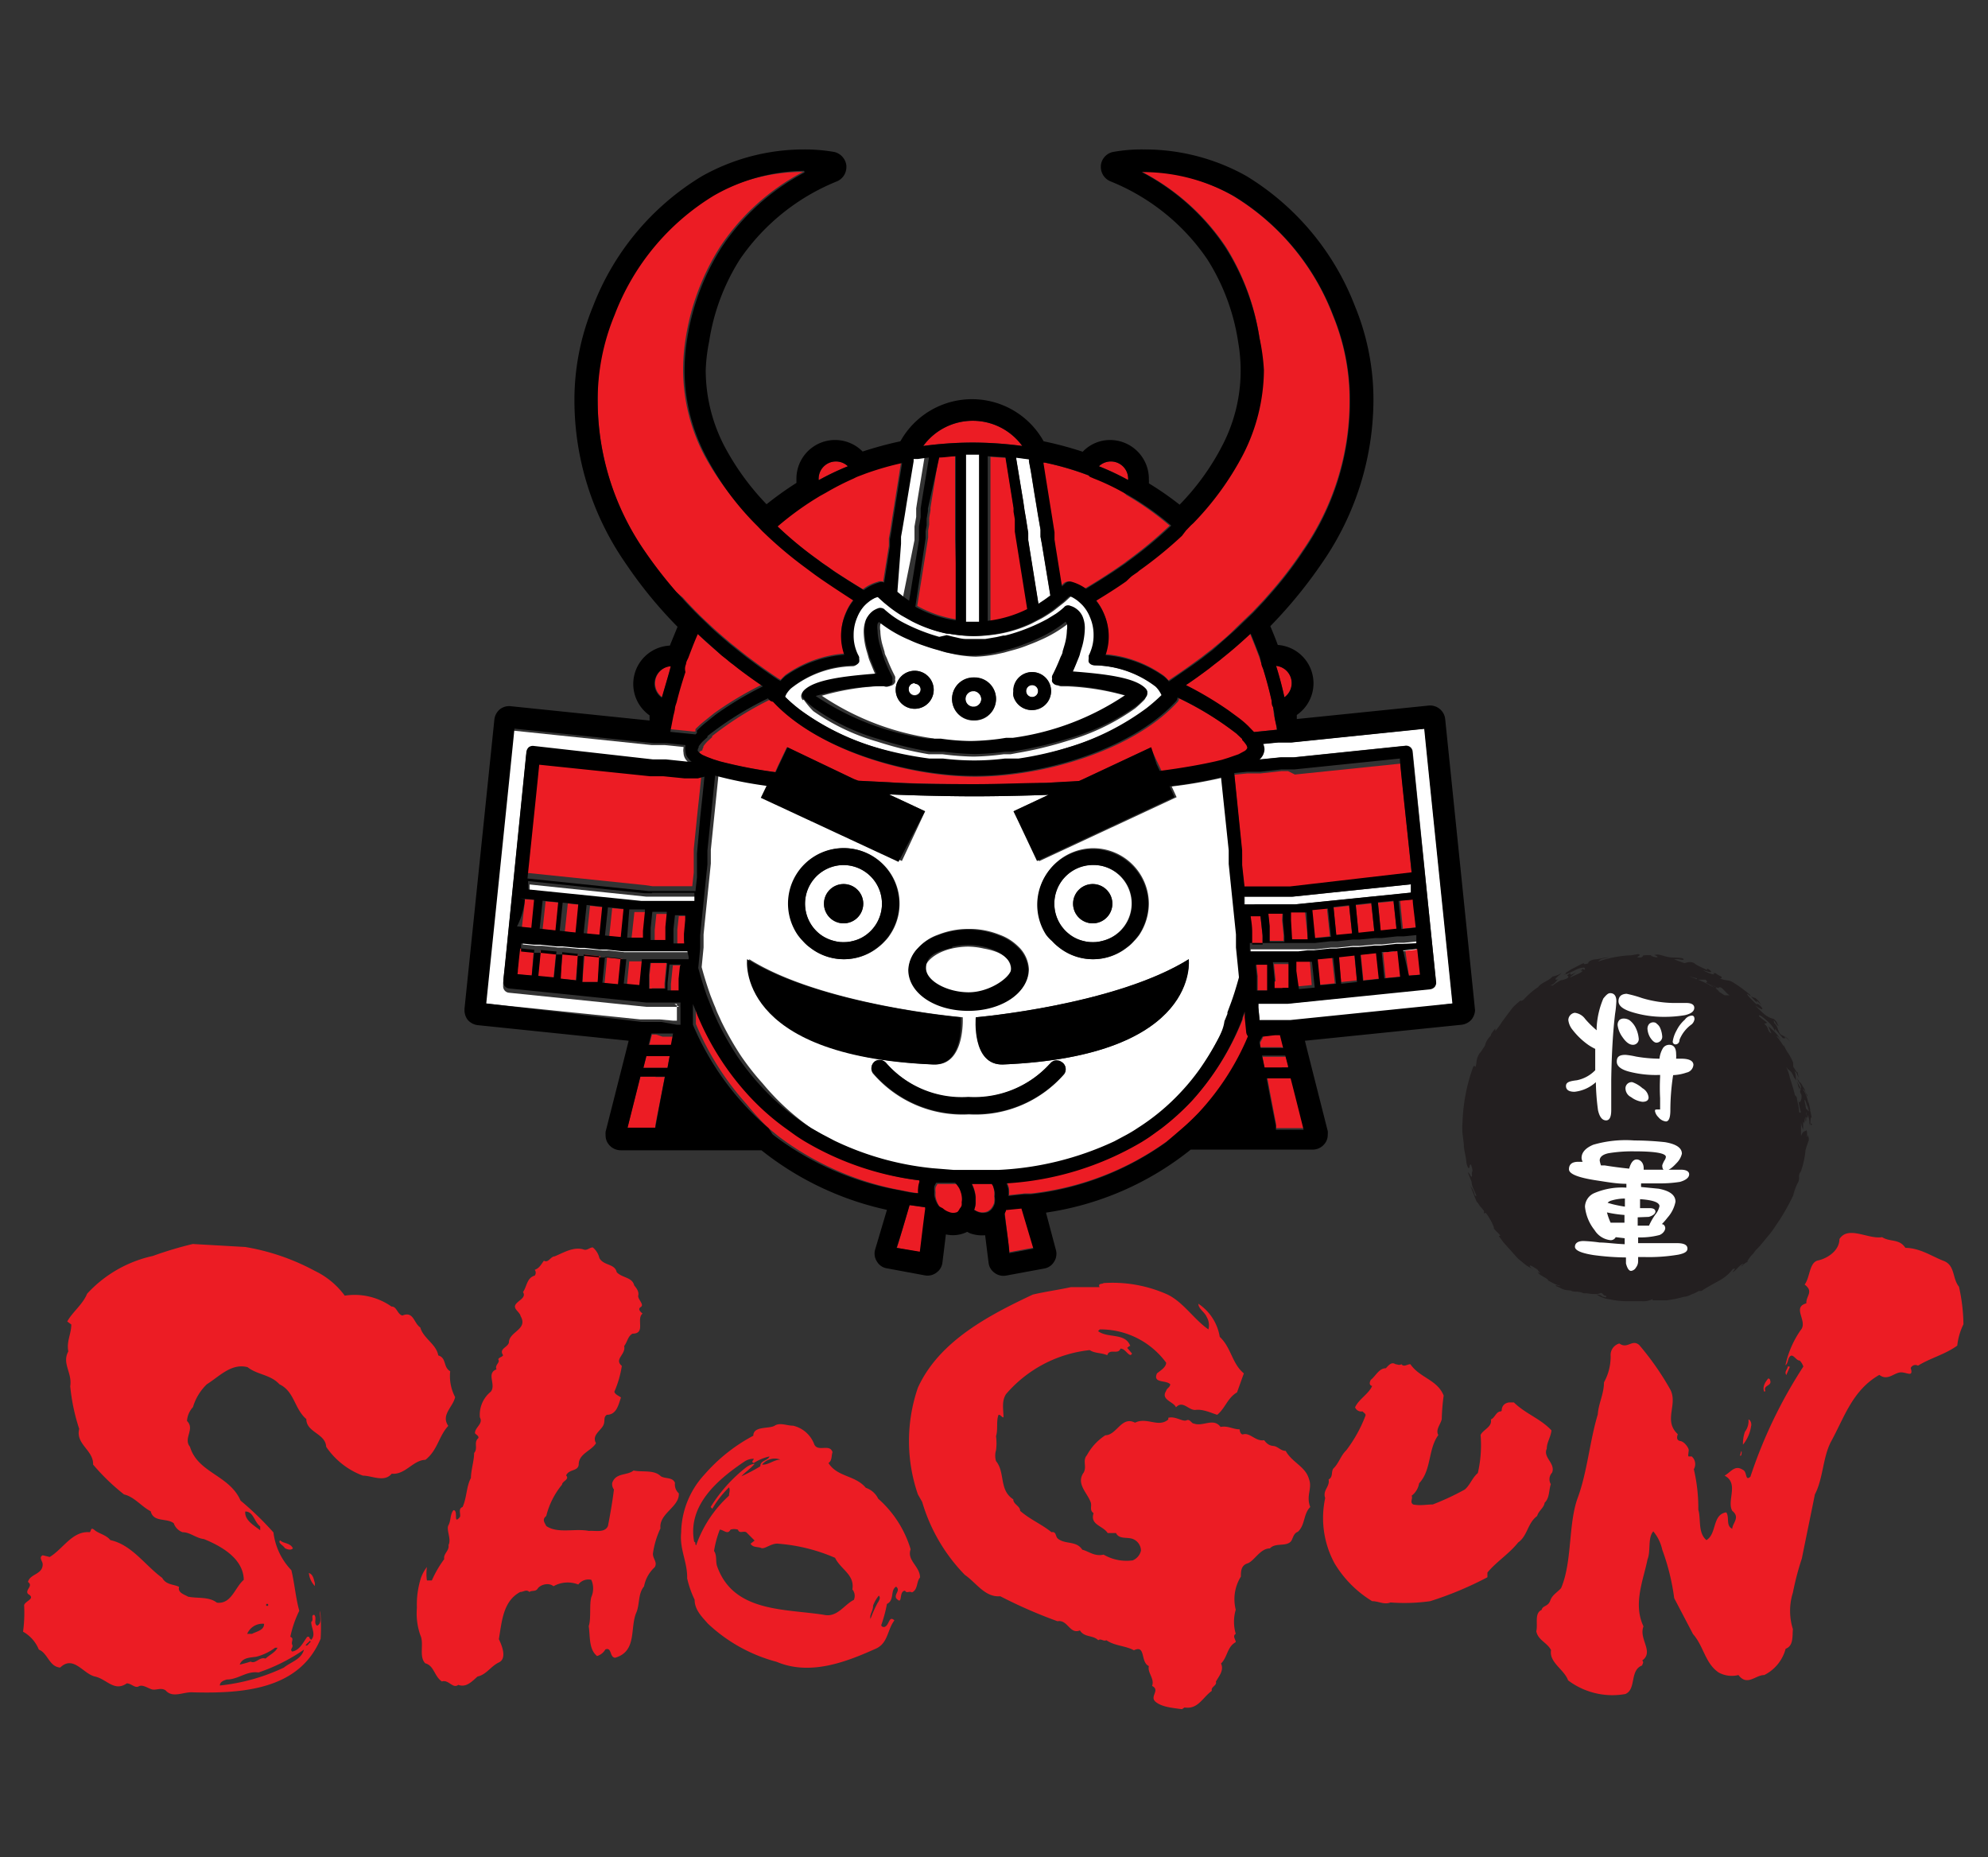 <svg id="Layer_1" data-name="Layer 1" xmlns="http://www.w3.org/2000/svg" viewBox="0 0 93.13 87"><rect x="0" y="0" width="93.13" height="87" fill="#333333" stroke="none"/><defs><style>.cls-1{fill:#ec1c24;}.cls-2{fill:#231f20;}.cls-3,.cls-4{fill:#fff;}.cls-4{isolation:isolate;}</style></defs><path class="cls-1" d="M21,66.79c-.36-.52.23-.89.32-1.35a2.11,2.11,0,0,1-.23-1.21c-.34-.19-.16-.63-.56-.74-.08-.52-.71-.81-.84-1.31-.31-.2-.31-.78-.84-.56-.24-.06-.26-.43-.51-.42a3,3,0,0,0-2.19-.51,3.73,3.73,0,0,0-1.4-1.16,10.5,10.5,0,0,0-3.26-1.12l-2.46-.14a17.46,17.46,0,0,0-1.87.56A5.88,5.88,0,0,0,4.08,60.6c-.2.5-.7.87-.93,1.3l.19.14c0,.45-.23.78-.14,1.26-.31.57.19,1,.09,1.63a9.12,9.12,0,0,0,.42,2c-.18.72.68,1,.65,1.67A9.94,9.94,0,0,0,5.81,70c.48.11.82.57,1.25.79.13.53.74.3,1.08.56a.68.68,0,0,0,.41.42c.36,0,.63.28,1,.32.79.32,1.85.9,1.87,1.91-.42.36-.58,1.15-1.26,1.07-.37-.29-.9-.19-1.35-.28-.16-.1-.5-.18-.42-.46-.27-.13-.61-.09-.79-.42-.81-.59-1.42-1.55-2.43-1.77-.2-.25-.54-.3-.74-.47s-.15.06-.23.1c-.81-.07-1.24.78-1.87,1.16L2,72.85c-.2.1,0,.28,0,.42,0,.49-.59.44-.69.83.27.19-.15.36,0,.56.38.22-.1.31-.18.52a6.64,6.64,0,0,1-.05,1.25,1.68,1.68,0,0,1,.74.84c.42.16.48.8,1,.84.62-.6,1.08.3,1.63.42s.9.73,1.49.32c.21,0,.38.24.56.14s.41.08.61.14.43-.1.65.05c.33.38.84.06,1.26.09,2.33.06,5-.11,6-2.51A8.49,8.49,0,0,0,15,75.45h0c-.05.24.12.56-.14.7-.19-.11,0-.36-.14-.51-.18,0,0,.25-.14.33,0,.29.23.59,0,.84,0,0-.11-.08-.09-.14h-.1c-.18.25-.35.63-.7.69-.14-.1.07-.19,0-.32s.11-.3-.09-.37a5.18,5.18,0,0,1,.42-1.22c-.17-.61-.22-1.28-.37-1.9a3.09,3.09,0,0,1-.84-1.77,14.44,14.44,0,0,0-1.54-1.49c-.52-1.2-2-1.29-2.37-2.52-.33-.4.25-.83-.14-1.21a1.06,1.06,0,0,1,.28-.65,2.44,2.44,0,0,1,.65-1.07c.59-.37,1.15-1,1.91-.8.45.36,1.07.34,1.49.8.71.34.69,1.14,1.26,1.63,0,.63.9.67.93,1.3A3.59,3.59,0,0,0,17,69.12c.43,0,1,.33,1.35-.09.64.06,1-.64,1.58-.65C20.51,67.92,20.55,67.27,21,66.79ZM14.52,76.85s.06.05,0,.09-.1.15-.18.14S14.47,76.93,14.52,76.85Zm-.28.42c-.12.46-.62.58-.94.84a9.2,9.2,0,0,1-3,.84c0-.18.2-.24.32-.28.55,0,.92-.41,1.49-.33A8.47,8.47,0,0,0,14.24,77.27Zm-1.35-.09H13c-.09.21-.38.34-.56.51-.29-.1-.46.27-.7.14a4.84,4.84,0,0,1-.51.14c.13-.34.49-.32.79-.37A2.55,2.55,0,0,0,12.89,77.18Zm-.42-2.05h.09v.09h-.09Zm-.66,1.4h-.23a.78.78,0,0,1,.79-.47C12.38,76.37,12,76.42,11.81,76.53Zm-.32-5.73c.39,0,.41.48.7.7,0,.06,0,.15,0,.18C11.88,71.44,11.45,71.2,11.49,70.8Z"/><path class="cls-1" d="M31.62,69.46c-.11-.28-.45-.18-.66-.31-.33-.32-.85-.18-1.28-.27-.31.25-.83.09-1,.58a.42.42,0,0,0,.08.31c-.07.58-.17,1.14-.28,1.71-.15.34-.62.2-.89.23-.65-.13-1.46.14-2-.23-.08-.17-.21-.3,0-.47a3.72,3.72,0,0,1,.74-1.47c0-.16.37-.24.19-.43.14-.31.56-.18.59-.51,0-.51.6-.64.81-1-.19-.34.15-.54.31-.78s0-.42.2-.55c.45,0,.54-.46.66-.81-.11-.09-.27-.13-.31-.27a4.83,4.83,0,0,0,.35-1.21c-.38-.32.2-.53.11-.93.15-.19.17-.46.39-.58.64,0,.16-.69.47-.94-.06-.06-.26-.2-.08-.31s-.16-.37-.12-.54-.07-.33-.19-.47c-.09-.39-.57-.35-.82-.62-.09-.41-.6-.29-.81-.66a.92.92,0,0,0-.31-.5c-.14,0-.24.13-.39.11-.49-.18-1,.15-1.4.31-.18,0-.3.33-.5.2-.13.18-.21.35-.43.43a.22.22,0,0,1,0,.27c-.38.11-.36.51-.55.77.17.27-.23.39-.35.59s.2.34.24.54c.36.63-.55.72-.55,1.24-.07.24-.48.28-.27.59-.06.1-.17.08-.23.19.11.16-.18.26-.08.47-.5.19,0,.72-.27,1.05a1.39,1.39,0,0,0-.51,1.2c.17.3-.23.46-.23.74.05.08.19.12.16.23-.24.21,0,.47-.2.7,0,.37-.14.76-.15,1.17-.22.41-.19.93-.39,1.36-.22.08-.08.31-.12.46-.34.42-.06-.33-.31-.31-.16.2-.11.48-.23.7s.15.65,0,.93c.05.27-.25.4-.2.66a5.16,5.16,0,0,0-.58,1H20a2.18,2.18,0,0,1,0-.63,1.82,1.82,0,0,0-.28.51,4.12,4.12,0,0,0-.19,1.4,3.1,3.1,0,0,0,.16,1.28c.19.39-.08,1,.23,1.32.42.11.42.61.78.85.32-.1.51.36.77.16.37.14.64-.16.9-.39.42-.09.62-.48,1-.66s.16-.76,0-1.09c.14-.82.19-1.78,1-2.21.15,0,.29-.14.43,0,.11-.09.29,0,.39-.16s.49-.31.74-.11a1.35,1.35,0,0,1,1.16-.08A.6.6,0,0,1,27.7,74a1,1,0,0,1,0,.81c-.1.38,0,1-.12,1.36.07.49,0,1.09.39,1.4a.67.67,0,0,0,.39-.31c.31-.12.19.38.46.39,1.05-.31.67-1.42,1-2.14.15-.38.07-.87.35-1.2a1.63,1.63,0,0,1,.5-.9c.15-.24-.11-.41-.08-.66a4.11,4.11,0,0,1,.35-1.16c-.08-.7.9-1,.86-1.64A.56.56,0,0,1,31.62,69.46Z"/><path class="cls-1" d="M42.66,72.57a5.13,5.13,0,0,0-1.52-2.37,1,1,0,0,0-.58-.51c-.5-.6-1.32-.49-1.75-1.16.18-.12.13-.34.19-.51-.13-.41-.66,0-.85-.35a1.39,1.39,0,0,0-1-.89c-.29,0-.61-.16-.86,0s-1,0-1,.47A8,8,0,0,0,33,69.07a4.08,4.08,0,0,0-1.09,2.72c-.08.79.3,1.38.28,2.14a4.65,4.65,0,0,0,.35,1c0,.48.35.81.62,1.12a7.47,7.47,0,0,0,3.22,1.79c1.58.67,3.28,0,4.66-.62.57-.26.53-.9.86-1.32-.27-.25-.23.24-.47.31-.07,0-.11,0-.15-.08a6.51,6.51,0,0,0,.27-1c.37-.18.14-.64.43-.81.22.18-.09.33,0,.54.34.38.1-.34.42-.35.06.14.21,0,.32.08.29-.13.2-.49.38-.7C43.1,73.37,42.47,73.09,42.66,72.57Zm-6.1-4.2v0c-.31,0-.58.27-.86.23A.77.77,0,0,1,36.56,68.37Zm-3.93,4c-.11,0,0-.12-.11-.15-.33-1.72,1.13-2.94,2.37-3.77a.77.77,0,0,1,.42-.12c0,.08-.15.13,0,.2a2.29,2.29,0,0,1,.74-.31c-.08.21-.44.18-.43.46a7.56,7.56,0,0,1-.89.47l0,0c.2-.21.43-.36.62-.58-.12,0-.26.07-.38.15a7.09,7.09,0,0,0-1.68,1.87l.08.08a4.61,4.61,0,0,1,.78-1c.07.13,0,.27,0,.39A5.69,5.69,0,0,0,32.63,72.33ZM40,74.94c-.44.21-.78.84-1.4.7-1.84-.29-4.23-.11-5-2.26-.09-.23,0-.52-.15-.73a4.78,4.78,0,0,1,.27-1c.17,0,.37.26.5,0a.59.59,0,0,1,.35,0c.07.23.31,0,.43.16l.35.35-.19.15c.12.19.33.13.5.2s.49-.25.82-.2a8.26,8.26,0,0,1,2.64.66c.26.54.93.79.81,1.48A.47.47,0,0,1,40,74.94Zm1.13.11a5.46,5.46,0,0,0-.35.78c-.06-.2.13-.39.12-.62a1.59,1.59,0,0,1,.27-.47C41.28,74.85,41.15,75,41.14,75.05Z"/><path class="cls-1" d="M13.35,72.52c.1.06.31.11.37,0-.14-.27-.42-.2-.6-.37C13,72.28,13.27,72.38,13.35,72.52Z"/><path class="cls-1" d="M14.47,73.68a1,1,0,0,0,.28.61v-.14C14.7,74,14.68,73.75,14.47,73.68Z"/><path class="cls-1" d="M61.32,69.28c-.16-.59-.8-.78-1.09-1.32-.24,0-.36-.21-.58-.23s-.33-.14-.43-.27c-.41.07-.66-.38-1-.27-.1,0-.14-.14-.15-.24-.32,0-.55-.18-.89-.11-.34-.45-.82,0-1.25-.16-.12,0-.18-.23-.35-.15s-.52-.21-.85-.12v.08c-.47.4-1-.13-1.56.15-.63-.33-.85.58-1.39.59a2.56,2.56,0,0,0-.86.93c-.22.25,0,.52-.15.81-.37.51.14.93.31,1.36.1.21-.07.39.15.55-.18.55.44.58.66.93.13,0,.29,0,.39,0,.16.33.59.15.86.31a.6.6,0,0,1,.31.51.65.65,0,0,1-.39.46,2.14,2.14,0,0,1-1.36-.27c-.43.1-.7-.16-1-.23-.27-.43-.79-.24-1.13-.51-.14-.09-.07-.36-.31-.31-.47-.38-1-.59-1.47-1,0-.23-.33-.31-.32-.54-.68-.43-.37-1.26-.81-1.79a.89.89,0,0,1,0-.51,2.52,2.52,0,0,0,0-.66c.1-.31,0-.72.12-1,.11,0,.14.12.23.12,0-.36-.1-.75.12-1.09a6,6,0,0,1,3.92-2.06c.24.16.56.12.82.24.11-.34.51,0,.62-.31.15,0,.24.13.35.23s.15.08.19,0l-.23-.27c.05,0,.08-.1.15-.08-.23-.64-1.05-.35-1.51-.7l.08-.08a3.82,3.82,0,0,1,3.11,1.56c0,.21-.27.37-.43.5-.21.48.43.3.62.51,0,.14-.17.19-.19.31-.27.42.35.5.46.77.33-.35.59.16.93.12s.71.14,1,.23c.37-.29.48-.79.93-1.05l.32-.89c-.56-.46-.59-1.21-1.13-1.71a2.3,2.3,0,0,0-1-1.55c0,.24.3.39.39.62a.76.76,0,0,1,.08.58c-.67-.46-1.17-1.27-1.91-1.63a6.29,6.29,0,0,0-3-.54c-.07.06-.28,0-.19.19H50.17c-.59.13-1.2.21-1.79.35C46.37,61.59,44,62.8,43,65a7.69,7.69,0,0,0,0,5l.2.35a8.2,8.2,0,0,0,2,3.42c.54.37.94,1.06,1.66,1a22.65,22.65,0,0,0,2.68,1.17c.48-.09.57.63,1.05.43.21.34.61.21.86.46.12-.1.24.07.38,0,.39.27.88.25,1.29.47.57-.27.29.56.7.74-.08.31.28.59.15.93.4.2-.13.49.16.74s.8.29,1.24.35l.12-.08c.63.1.84-.46,1.28-.78-.06-.19.25-.24.19-.43.14-.26.39-.52.24-.85.31-.3.28-.78.69-1,0-.13-.17-.28,0-.39a2,2,0,0,1,0-1.13,2,2,0,0,1,.24-1.55l0,0c0-.23,0-.52.31-.62s.6-.71,1.05-.7c.26-.29.78-.06,1-.35l0,0c.09-.15.11-.36.31-.43.35-.32.25-.83.58-1.16C61.17,70.05,61.49,69.72,61.32,69.28Z"/><path class="cls-1" d="M72.36,70.39c.24-.23.19-.58.29-.87a.45.45,0,0,1,.06-.54c.17-.44-.44-.71-.25-1.12,0-.3.19-.55.22-.86-.51-.55-1.21-.77-1.76-1.31l-.19,0c-.13,0-.29.07-.35.22s0,.14-.06.2c-.24,0-.28.3-.48.38.08.35-.38.48-.48.73A5.78,5.78,0,0,1,69.23,69c-.27.23-.36.56-.61.77a12,12,0,0,1-1.5.7c-.29,0-.59.07-.92,0-.17-.11,0-.27-.07-.41a.91.91,0,0,0,.35-.58c.59-.63.41-1.59.9-2.26-.14-.25.1-.49.16-.74a10,10,0,0,1,.09-1.11c-.3-.75-1.11-.82-1.56-1.47-.14,0-.31.15-.42,0-.08.07-.22,0-.28,0-.19-.13-.33.07-.45.19-.32,0-.47.36-.7.54-.06.1-.1.25.06.29-.16.37-.63.62-.8,1a.31.31,0,0,0,.35.19c.05.07.18.11.13.22a6.46,6.46,0,0,1-.89,1.6c-.27.26-.34.6-.61.86-.11.16,0,.39-.22.51.07.34-.29.5-.16.87a4.45,4.45,0,0,0,.44,3.06A5.2,5.2,0,0,0,64.28,75c.31,0,.56.18.86.06A8.55,8.55,0,0,0,67,75a16.14,16.14,0,0,0,2.68-1.12l0-.22c.43-.52,1-.86,1.44-1.41.45-.32.43-.9.89-1.24C72.07,70.77,72.33,70.63,72.36,70.39Z"/><path class="cls-1" d="M91.77,60.27c-.32-.39-.17-1-.72-1.21s-1.09-.6-1.79-.61c-.29-.44-.71-.26-1.09-.5-.65.11-1.59-.56-2,.09,0,.55-.58.91-1,1s-.37.79-.63,1.13c.44.33.06.53.08.88-.7.19.1.85-.27,1.26a4.57,4.57,0,0,0-.71,1.64c.11-.08.11-.23.16-.34.17-.31.32.13.51.12a.75.75,0,0,1,.17.28A22.28,22.28,0,0,0,82,69.17c-.26.23-.14-.23-.35-.32-.38-.25-.56.1-.86.27.69.36.09,1.18.36,1.65.39.31,0,.58,0,.84-.31-.14-.12-.53-.28-.77-.67.1-.43,1-.93,1.3-.41-.34-.25-1-.38-1.42a8,8,0,0,0-.21-1.9.48.48,0,0,0-.1-.6s-.09,0-.14,0,0-.2,0-.3-.2-.39-.39-.42-.17-.19-.12-.32c-.69-.64,0-1.36-.34-2.07A13.11,13.11,0,0,0,76.79,63c-.34-.29-.54.21-.93-.07a.56.56,0,0,0-.41.52,2.48,2.48,0,0,1-.31,1.3c0,.54-.26,1-.29,1.5-.38,1.26-.49,2.69-.94,3.91s-.25,3-.78,4.23c-.2.22-.41.31-.51.59s-.36.22-.4.43c-.35.15-.17.66-.25,1,.08.42.5.52.69.88-.1.58.61.9.8,1.42a3.45,3.45,0,0,0,2.68.64c.53-.22.19-1.12.79-1.34,0-.06.1-.15,0-.23.57-.41-.17-1,.06-1.6-.5-1.06,0-2.18.19-3.14.16-.39,0-1,.27-1.31a2,2,0,0,1,.42.86,10.47,10.47,0,0,1,.56,2.27l.88,1.68c.51.58.56,1.36,1.2,1.8a1.28,1.28,0,0,0,.93.12c.41.54.79,0,1.21,0a1.93,1.93,0,0,0,1-1.23c.37-.14.31-.56.34-.92a2.85,2.85,0,0,1,0-1.71A13.07,13.07,0,0,1,84.41,73c.2-1,.41-2,.61-3,.39-.74.37-1.75.76-2.48.62-1.13,1-2.4,2.26-3.12.36.28.64-.05.94-.11s.68.28.53-.21a.24.24,0,0,1,.34-.11c.6-.37,1.26-.52,1.84-.94a3,3,0,0,1,.29-1A8.52,8.52,0,0,0,91.77,60.27Z"/><path class="cls-1" d="M83.75,64c0,.14-.18.24-.07.41l.17-.39Z"/><path class="cls-1" d="M82.7,65.16c-.12-.3.34-.22.22-.52,0,0,0-.07-.09-.07-.13.16-.29.4-.18.62Z"/><path class="cls-1" d="M81.91,66.49a.84.84,0,0,1-.17.58,1.79,1.79,0,0,0-.09.6,1.73,1.73,0,0,0,.38-.86C82.07,66.69,82,66.5,81.91,66.49Z"/><path class="cls-1" d="M81.57,68.17c0-.06.05-.15,0-.2l-.06.22S81.54,68.19,81.57,68.17Z"/><path class="cls-2" d="M84.61,52.54v-.12A.83.83,0,0,0,84.61,52.54Z"/><path class="cls-2" d="M72.48,60h0S72.48,60,72.48,60Z"/><path class="cls-2" d="M84.36,51.1v.06S84.38,51.11,84.36,51.1Z"/><path class="cls-2" d="M84.81,52.68c0-.11,0-.44.06-.31a3.77,3.77,0,0,0-.12-.53s0,.1.06.16l-.09-.41,0,.13a1.76,1.76,0,0,0-.26-.7c.08,0,.13.21.21.35,0-.16-.07-.08-.12-.33,0,0,0,0,0,0l-.11-.18s0,0,0,0c-.15-.28-.07,0-.25-.37.06.27.13.2.18.43s-.15-.23-.21-.28c-.06-.21,0-.28-.12-.52.1.17.07,0,.17.25s0-.09,0-.14,0,.08-.11-.12h0l-.09-.14L84,49.77a2.64,2.64,0,0,0-.23-.44,1.4,1.4,0,0,1-.2-.38l0,.08a3.6,3.6,0,0,0-.35-.5c.06,0,.14.1.22.22a1.79,1.79,0,0,0-.29-.4,3.73,3.73,0,0,0-.31-.28c.07.17.08.19.15.34-.22-.11-.1-.26-.33-.44,0-.06.1,0,.11-.08a4.68,4.68,0,0,1-.37-.29c0-.1.13,0,.34.18s.34.34.41.53l0-.12.37.44h0l.12,0-.06-.09a1.17,1.17,0,0,1,.28.26c-.18-.28-.29-.24-.43-.34s-.14-.41-.31-.53c0,0-.06-.2,0-.11s.15.25.2.23c-.11-.14,0-.11-.22-.32a1.08,1.08,0,0,1-.43-.21,2.4,2.4,0,0,1-.24-.22,1.88,1.88,0,0,1-.2-.21c.15.13.34.23.33.16s-.25-.31-.27-.2c-.17-.17-.46-.43-.44-.5.2.11.32.31.47.42,0,0-.06-.09,0-.08l.2.2c-.13-.17-.08-.17-.29-.34,0,0,0,.05,0,0L82,46.67l0-.06a6.81,6.81,0,0,0-.79-.58h0c-.26-.17-.35-.06-.64-.21.1,0,.08,0,.08-.07a1.29,1.29,0,0,1-.35-.22c.15.12-.15,0,0,.09,0,.07-.33-.07-.48-.15s.5.18.31,0-.21-.05-.11,0c-.19-.12-.49-.22-.62-.33s-.35-.09-.53,0c.13,0,.16,0,.31,0H79a5.29,5.29,0,0,1-.58-.21h.17c.08,0,.3.07.28,0s-.28-.07-.5-.08h0c-.38,0-.63-.21-.88-.11.07,0,.19.08.15.1s-.31-.05-.3-.09h.08a2.35,2.35,0,0,0-.42,0c-.06,0,0,.08-.16.1-.37,0,.16-.1-.1-.16,0,0-.35.06-.35.06l-.07,0a5.33,5.33,0,0,0-1.45.29s.07-.09.18-.13l.32-.07c-.19,0-.42.08-.65.1s-.35.15-.31.18c-.25.09-.19,0-.23,0s-.38.19-.57.28l0,0-.14.09-.14.09c.08,0,0,0,0,.07l-.08,0a1,1,0,0,0,.25-.07l.24-.11a1,1,0,0,1,.51-.15c-.09,0,0,0,0,.07s-.09,0-.11,0-.15.13,0,.07c0,.09-.31.19-.52.3s.14-.15.22-.23a.85.85,0,0,1-.27.13v-.08c-.29.17-.06.1-.1.19s-.27.12-.35.17l.08-.06a2.25,2.25,0,0,0-.46.28h-.12c.28-.09.26-.26.43-.3-.42.12,0-.17.11-.29a1.09,1.09,0,0,1-.43.17c-.19.22-.51.27-.68.5s.08-.11,0,0a3.5,3.5,0,0,0-.66.57c-.12.1-.12.06-.17.06a4.15,4.15,0,0,0-.36.33l-.25.33-.25.34a3.2,3.2,0,0,1-.31.42l0-.12c-.1.14-.21.24-.21.34a1,1,0,0,0-.26.4c0,.08-.09.17-.13.24a.8.8,0,0,1-.15.2c-.17.31-.1.37-.18.63,0,0-.05-.11-.11,0a8.41,8.41,0,0,0-.5,2.7.2.2,0,0,1,0-.09,4,4,0,0,0,0,.49l.06.47c0,.3.1.59.12.86,0,.1.1.39.14.29s0-.16.08-.15c.15.44,0,.24.05.54-.06.12-.11-.18-.19-.16l.17.43c0,.26.2.49.23.71,0-.09-.08,0-.1-.17,0,0,0,0,0,0-.13-.36-.13-.18-.25-.5.05.14.13.31.19.47s.12.32.18.45c0-.08.12.18.19.23v0s.11.13.14.17l0,.1c.06.1,0-.05.08,0s.42.64.38.72c.12.16.19.18.31.35,0,0-.06,0-.08,0l.21.29.24.27c.17.18.32.37.47.52l.37.3a1.89,1.89,0,0,0,.34.18c-.08,0-.28-.22-.11-.16a2.21,2.21,0,0,1,.32.2c-.06,0,.26.24,0,.1,0,.13.52.31.47.39l.25.13a1.44,1.44,0,0,0,.32.12c0,.05-.21-.07-.22,0l.17.07v0c.31.18.41.11.61.17h0l.14,0-.19,0c.22.06.35,0,.59.11l0,0,.15,0s0,0,0,0,.46.08.6,0,.16.15.3.11l0,.08c-.33-.05-.11-.09-.45-.14a1.36,1.36,0,0,0,.61.23,4,4,0,0,0,.82.09c.2,0,.46,0,.69,0a1,1,0,0,0,.51-.1l0,.06h.33l.33,0,.42-.07.4-.1c.13,0,.25-.07.37-.12a1.48,1.48,0,0,0,.31-.15h.13c.18-.13.51-.31.82-.48a1.94,1.94,0,0,0,.64-.54c.23-.1,0,.1,0,.14.17-.08.33-.37.52-.4,0,0-.19.17-.09.11s.12-.15.28-.19c-.08,0,.11-.25.26-.4l0,0s.07-.11.14-.18a.06.06,0,0,1,0,0c.21-.2.38-.44.57-.66s.35-.49.52-.73a10.64,10.64,0,0,0,.84-1.6L84,56a3,3,0,0,1,.19-.54v0c.18-.28,0-.37.17-.58v0a3.94,3.94,0,0,0,.22-1,3.88,3.88,0,0,1,.15-.45.41.41,0,0,0-.05-.27v.08c-.05.09,0-.18-.05-.3-.07.08-.17,0-.26.28v-.53s0,0,0,0a.43.43,0,0,1,0-.05v-.07h0a1.15,1.15,0,0,0,.1.35c0-.18,0-.19,0-.38a.17.17,0,0,1,.06.15c0-.16,0-.31.07-.38a.34.34,0,0,0,0,.24,1.41,1.41,0,0,0,0-.43c.09,0-.08-.45,0-.31,0,0-.07-.18-.06-.28s.09.23.15.32c.12.45-.06,0-.07.11l0,.17v.18s.07.14.06-.09a.81.81,0,0,1,.07.51s0-.1,0-.14.14.27.14,0C84.89,52.75,84.84,52.53,84.81,52.68Zm-3.89-6-.06,0,.09,0Zm-.41-.41c.13-.13.33.26.52.35l-.14,0h-.1l-.33-.21c.21.12-.07-.09-.08-.12h0l-.27-.12C80.16,46.05,80.43,46.31,80.51,46.27Zm-1-.44c-.05,0,0,.05,0,.06l.19,0,.2,0c.09.08.1.13,0,.13a1.75,1.75,0,0,0,.34.15c.11,0,.18.1.16.14a6.52,6.52,0,0,0-1.29-.58Zm4.74,6.46v0Zm0-.72a3.82,3.82,0,0,0,.11.51c0,.06-.06.05-.08,0,0-.2-.06-.4-.1-.6,0,0,0,0,0,0a.18.18,0,0,0-.09-.17c-.07-.28-.15-.55-.24-.82a2.3,2.3,0,0,0-.11-.37.06.06,0,0,1,0,0,1,1,0,0,0-.07-.15l0,0c.2.27.2.09.38.51,0,0,.08.08.13.19a3.44,3.44,0,0,1,.11.38v-.13c.16.23-.06.06.1.37C84.42,51.47,84.33,51.74,84.23,51.57Z"/><path class="cls-2" d="M84.48,50.8v0Z"/><path class="cls-2" d="M84.36,51.1v0Z"/><path class="cls-3" d="M75.43,46.52c.19,0,.29.13.29.38a4.94,4.94,0,0,1-.06.59c-.1.84-.16,1.87-.18,3.08V52q0,.48-.24.48c-.18,0-.31-.16-.38-.48a10.8,10.8,0,0,1-.1-1.31,1.77,1.77,0,0,1-1,.45c-.26,0-.4-.09-.4-.27s.17-.23.51-.27a1.64,1.64,0,0,0,.86-.47v0c0-.34,0-.68,0-1a2.44,2.44,0,0,1-.33-.19,3.44,3.44,0,0,1-.73-.7.88.88,0,0,1-.2-.46.35.35,0,0,1,.3-.34.7.7,0,0,1,.49.29,4.44,4.44,0,0,0,.54.53,1.15,1.15,0,0,1,0-.19,4,4,0,0,1,.31-1.3C75.24,46.61,75.33,46.52,75.43,46.52Zm.72,2.89a3.73,3.73,0,0,1,.49.08,6.67,6.67,0,0,0,1.1.1v0a1.21,1.21,0,0,1,.16-.49.35.35,0,0,1,.3-.16c.21,0,.32.15.32.43a1.36,1.36,0,0,1,0,.22l.24,0c.37,0,.56.1.57.28a.4.4,0,0,1-.32.37,2.2,2.2,0,0,1-.63.12,10.79,10.79,0,0,0-.13,1.64c0,.35-.07.53-.21.53a.53.53,0,0,1-.35-.2.54.54,0,0,1-.16-.28c0-.06,0-.08.08-.08h.06l.1,0s0,0,0-.14,0-.16,0-.39a9.41,9.41,0,0,1,0-1v-.09a5,5,0,0,1-1.44-.15c-.39-.1-.59-.26-.59-.47S75.83,49.41,76.15,49.41Zm-.08-1.7a.5.5,0,0,1,.27.08,1,1,0,0,1,.27.32,1.46,1.46,0,0,1,.16.56.27.27,0,0,1-.27.27c-.17,0-.33-.12-.5-.37a1.21,1.21,0,0,1-.22-.54.33.33,0,0,1,.09-.26A.32.32,0,0,1,76.07,47.71Zm.13-1.16a5.46,5.46,0,0,1,.72.2,5.37,5.37,0,0,0,1.46.23H79c.25,0,.38.09.37.24s-.14.26-.43.33a5.77,5.77,0,0,1-1,.08,5,5,0,0,1-1.48-.22c-.43-.13-.64-.3-.64-.51S75.94,46.56,76.2,46.55Zm.27,4.14a1.43,1.43,0,0,1,.47.28.57.57,0,0,1,.29.43c0,.14-.1.21-.29.21a1.11,1.11,0,0,1-.53-.22.46.46,0,0,1-.26-.37A.29.29,0,0,1,76.47,50.69Zm1-2.8a.18.18,0,0,1,.15.07.47.47,0,0,1,.16.21,1.17,1.17,0,0,1,.09.4.28.28,0,0,1-.27.27c-.09,0-.19-.08-.3-.25a.91.91,0,0,1-.12-.37.33.33,0,0,1,.08-.26A.28.28,0,0,1,77.5,47.89Zm1.78-.32c.09,0,.13.06.13.17a.41.41,0,0,1-.13.24,1.63,1.63,0,0,0-.57.72c0,.15-.1.22-.19.22a.13.13,0,0,1-.13-.13,1.49,1.49,0,0,1,.18-.52,1.65,1.65,0,0,1,.39-.51A.44.44,0,0,1,79.28,47.57Z"/><path class="cls-3" d="M76.56,53.42A13.9,13.9,0,0,1,78,53.5c.53.09.79.27.79.54a.91.91,0,0,1-.25.44c-.21.23-.37.34-.5.34s-.17-.08-.17-.24a1.28,1.28,0,0,1,.1-.22.35.35,0,0,0,.07-.17c0-.17-.49-.26-1.48-.26a6.84,6.84,0,0,0-1.22.09c-.26.06-.4.17-.4.34a1.31,1.31,0,0,0,.06.23l.18,0q.55.09,1.14.15c.08-.29.2-.43.35-.43s.32.13.33.39v.09l.74,0h1c.27,0,.4.09.39.23s-.15.26-.43.34a5.82,5.82,0,0,1-1,.07c-.28,0-.55,0-.82,0a1,1,0,0,0,0,.17l.82.08c.53.1.79.3.79.61a1.57,1.57,0,0,1-.37.74,3.15,3.15,0,0,1-.27.31c.1,0,.16.1.16.19s-.09.25-.27.32a3.51,3.51,0,0,1-1,.11h0v.27h.62l1.2,0c.32,0,.48.08.49.24s-.14.24-.43.3a8.29,8.29,0,0,1-1.61.11h-.27c0,.07,0,.11,0,.11l0,0s0,0,0,.07a.48.48,0,0,1-.1.31.31.31,0,0,1-.23.16c-.1,0-.18-.12-.24-.35l0-.28a12.13,12.13,0,0,1-1.51-.11c-.58-.09-.88-.22-.88-.39s.14-.27.4-.27a7.2,7.2,0,0,1,.76.07c.3,0,.69.06,1.17.08V58l-.42-.05a.26.26,0,0,1-.25.14,1,1,0,0,1-.74-.47,2.09,2.09,0,0,1-.45-1.1.72.72,0,0,1,.45-.64,3.29,3.29,0,0,1,1.49-.25c0-.06,0-.12,0-.18-.47,0-.94-.09-1.41-.16-.85-.13-1.28-.3-1.28-.52s.13-.34.4-.35l.24,0a.49.49,0,0,1-.05-.18c0-.26.19-.47.55-.62A5.42,5.42,0,0,1,76.56,53.42Zm-1.11,3.85.27,0,.38,0c0-.12,0-.24,0-.36a5.59,5.59,0,0,1-.82-.12A2.84,2.84,0,0,0,75.45,57.27Zm.67-.75,0-.38a2.28,2.28,0,0,0-.65.1.37.37,0,0,0-.16.1l.21.06A5.78,5.78,0,0,0,76.12,56.52Zm.6.5c0,.13,0,.26,0,.39h.35l.18,0a2.9,2.9,0,0,1,.29-.51.94.94,0,0,0,.2-.4c0-.18-.31-.29-.91-.33,0,.14,0,.28,0,.42h.45c.18,0,.27.06.27.16s-.11.19-.31.25Z"/><path class="cls-1" d="M47.89,20.89a2.87,2.87,0,0,0-4.64,0,17.45,17.45,0,0,1,2.31-.16A17.64,17.64,0,0,1,47.89,20.89Z"/><path class="cls-1" d="M60.51,32a.81.81,0,0,0-.73-.81q.22.72.39,1.47A.81.81,0,0,0,60.51,32Z"/><path class="cls-1" d="M52.85,22.43a.81.81,0,0,0-1.37-.59,12.1,12.1,0,0,1,1.36.64A.11.11,0,0,0,52.85,22.43Z"/><path class="cls-1" d="M30.69,32a.81.81,0,0,0,.34.66c.12-.51.27-1,.42-1.47A.82.82,0,0,0,30.69,32Z"/><path class="cls-1" d="M39.72,21.84a.81.81,0,0,0-1.37.59.13.13,0,0,0,0,.06A12.16,12.16,0,0,1,39.72,21.84Z"/><path class="cls-1" d="M38.28,26.19l.2.15.28.19.28.2q.7.46,1.38.87a2,2,0,0,1,.7-.35.28.28,0,0,1,.25,0l.27-1.69,0-.34.06-.33.1-.66.41-2.58a13.82,13.82,0,0,0-1.7.49l-.29.11a1.88,1.88,0,0,0-.3.12,12.45,12.45,0,0,0-1.33.63l-.29.16-.26.16a14.22,14.22,0,0,0-1.71,1.26A17.79,17.79,0,0,0,38.28,26.19Z"/><path class="cls-1" d="M49.22,24.3l.1.63,0,.34.05.33.3,1.87.15-.14a.31.31,0,0,1,.3-.08,2.15,2.15,0,0,1,.68.33q.63-.37,1.29-.81l.28-.19.29-.2.13-.1a19.88,19.88,0,0,0,2-1.66,13.7,13.7,0,0,0-1.75-1.27l-.27-.16L52.57,23a10.91,10.91,0,0,0-1.34-.63c-.1-.05-.2-.08-.3-.12l-.3-.11a13.77,13.77,0,0,0-1.76-.49l-.07,0,.11.7Z"/><path class="cls-1" d="M32.58,34.26a.49.49,0,0,1,0-.11s0,0,0,0a5.06,5.06,0,0,1,.41-.37l.46-.37a15.83,15.83,0,0,1,2.22-1.33q-.59-.39-1.17-.84l-.24-.19a2.43,2.43,0,0,1-.25-.2l-.28-.22c-.37-.31-.74-.63-1.11-1-.16.36-.3.73-.44,1.1,0,.1-.08.2-.11.3s-.07.21-.1.31c-.15.46-.29.92-.41,1.41,0,.1-.05.21-.08.31a2.82,2.82,0,0,1-.07.31l-.15.77,1.18.12A.46.46,0,0,0,32.58,34.26Z"/><path class="cls-1" d="M59.64,33.13c0-.1,0-.21-.07-.31-.11-.49-.24-1-.38-1.43,0-.1-.06-.21-.1-.31l-.1-.3c-.14-.37-.28-.73-.43-1.09-.42.39-.85.77-1.28,1.11l-.17.14-.26.2-.24.19c-.36.27-.72.53-1.08.77a16.37,16.37,0,0,1,2,1.19l.45.33a4.68,4.68,0,0,1,.46.39h0l.28.28,1.08-.11c0-.25-.08-.49-.13-.74Z"/><path class="cls-1" d="M60.36,50.43h-1c.18,1,.35,1.83.42,2.22l0,.19h1.3c-.07-.27-.32-1.29-.61-2.41Z"/><path class="cls-1" d="M60.05,50h.32V50l-.13-.5H59.14l.1.55h.81Z"/><path class="cls-1" d="M60.05,49.07h.08l-.08-.32L60,48.47l-.24,0-.59.07c0,.1-.09.19-.13.29l0,.22h1Z"/><path class="cls-1" d="M30.74,49.47h-.46l-.14.55h1.13l.1-.55h-.63Z"/><path class="cls-1" d="M30.74,48.46l-.2,0-.11.44-.05.19h1.07l.1-.53-.51,0Z"/><path class="cls-1" d="M30.74,50.43H30l-.61,2.41h1.3v0c0-.18.15-.82.3-1.62l.15-.77h-.45Z"/><path class="cls-1" d="M47.15,56.63a1.42,1.42,0,0,1-.08.18c.07.6.18,1.5.22,1.84l1.13-.21-.56-1.88Z"/><path class="cls-1" d="M43.32,56.55l-.71-.1c-.16.55-.47,1.61-.59,2l1.12.21c0-.38.17-1.41.25-2a.35.35,0,0,1,0-.08S43.33,56.56,43.32,56.55Z"/><path class="cls-1" d="M58.35,47.61l0-.13v-.14l-.12.32,0,.05h0a12.57,12.57,0,0,1-2.37,3.82,11.74,11.74,0,0,1-1.44,1.3l-.43.31c-.15.11-.31.21-.47.31a14.09,14.09,0,0,1-6.34,1.94,1.52,1.52,0,0,1,.09.28,1.71,1.71,0,0,1,0,.31v0l.74-.08.31,0a13.46,13.46,0,0,0,6.33-2.43l.4-.31.36-.31c.28-.24.54-.49.8-.76a12.17,12.17,0,0,0,2.19-3.3l.12-.28a.37.37,0,0,1-.08-.18Z"/><path class="cls-1" d="M43.15,55.91a.88.88,0,0,1,0-.23,1.07,1.07,0,0,1,.06-.3.25.25,0,0,1,0-.07,13.74,13.74,0,0,1-5.41-1.85c-.16-.1-.32-.2-.47-.31l-.43-.31a11.36,11.36,0,0,1-1.82-1.65,12.86,12.86,0,0,1-2.19-3.43,3.65,3.65,0,0,1-.14-.35l-.15-.36s0-.09,0-.13v0h0V47l0,.32,0,.3,0,.34a13.12,13.12,0,0,0,2.37,3.75A12,12,0,0,0,36,52.84l.38.31c.13.11.27.21.41.31a13.69,13.69,0,0,0,5.41,2.29C42.5,55.81,42.82,55.87,43.15,55.91Z"/><path class="cls-1" d="M46.53,55.54h0l-.06-.1-.94,0a1.77,1.77,0,0,1,.18.61s0,.1,0,.16,0,.1,0,.15a1,1,0,0,1-.07.3h0a.55.55,0,0,0,.15.08.63.63,0,0,0,.47,0,.71.71,0,0,0,.14-.1l0,0a.74.74,0,0,0,.17-.3,1,1,0,0,0,0-.31,1,1,0,0,0,0-.24A2.58,2.58,0,0,0,46.53,55.54Z"/><path class="cls-1" d="M45,55.73h0a1.35,1.35,0,0,0-.2-.27l0,0h-.28l-.6,0a1,1,0,0,0-.09.17.85.85,0,0,0,0,.23,1.23,1.23,0,0,0,0,.19,1.19,1.19,0,0,0,.1.32h0a.86.86,0,0,0,.13.2l.13.12a.79.79,0,0,0,.29.17.49.49,0,0,0,.39,0h0a.52.52,0,0,0,.11-.1.38.38,0,0,0,.09-.15.83.83,0,0,0,0-.15.81.81,0,0,0,0-.31A1.42,1.42,0,0,0,45,55.73Z"/><path class="cls-1" d="M60.34,36.12l-.31,0-1,.11-.3,0-.31,0-.6.06L58.19,40l0,.28v.05l0,.35.11,1,.16,0,.24,0h.07l.24,0,.31,0,.21,0,.21,0H60l.14,0h.39l5.62-.58c-.26-2.48-.52-5-.55-5.33l-4.94.51Z"/><path class="cls-1" d="M66.25,42.12l-.66.06.13,1.32.67-.07C66.33,42.84,66.27,42.31,66.25,42.12Z"/><path class="cls-1" d="M63.75,44.71l.12,1.21.74-.08-.13-1.21Z"/><path class="cls-1" d="M60.82,45l-.19,0,0,.43.08.78.74-.07L61.36,45Z"/><path class="cls-1" d="M61.67,44.92l.12,1.21.74-.07-.13-1.21Z"/><path class="cls-1" d="M62.71,44.82,62.83,46l.74-.08-.13-1.21Z"/><path class="cls-1" d="M65.28,42.22l-.73.07.13,1.32.74-.08Z"/><path class="cls-1" d="M64.24,42.32l-.73.08.13,1.32.74-.08Z"/><path class="cls-1" d="M63.2,42.43l-.73.08.13,1.31.74-.07Z"/><path class="cls-1" d="M66.49,44.43l-.66.07L66,45.7l.67-.06Z"/><path class="cls-1" d="M64.79,44.6l.12,1.21.74-.07-.13-1.21Z"/><path class="cls-1" d="M62.16,42.54l-.73.07.13,1.32.74-.07Z"/><path class="cls-1" d="M60.68,44,61,44l.27,0-.14-1.32-.23,0-.31,0h-.19l0,.38.09.94Z"/><path class="cls-1" d="M59.67,46l0,.3v.06h.49l.16,0h.09l0-.3,0-.55h0l0-.35-.16,0h-.11l-.21,0h-.1l-.15,0,.08.8Z"/><path class="cls-1" d="M60.08,42.75l-.19,0h0l-.28,0-.21,0,.06.58,0,.37,0,.3v.07h0l.18,0h.15l.17,0h0l.17,0,0-.26-.07-.71h0Z"/><path class="cls-1" d="M59.3,46.39h.1v-.09h0l0-.37,0-.37,0-.38-.14,0-.2,0h-.19v.07l.05.47v.15l0,.38,0,.14h0l.33,0Z"/><path class="cls-1" d="M59.14,44.18h0V44l0-.23-.1-.92h0l-.22,0h-.26c0,.13,0,.4.07.74v.13l0,.3v.15l.17,0Z"/><path class="cls-1" d="M30.56,41.51h.07l.13,0h.18l.2,0h.13l.3,0,.31,0,.31,0h0l.24,0,.07-.64,0-.43,0-.34,0-.33.17-1.67c.08-.73.15-1.39.2-1.92l-.36,0-.31,0-.31,0-1-.1-.31,0-.31,0-5.19-.54c0,.29-.29,2.85-.55,5.33l5.69.59Z"/><path class="cls-1" d="M27.64,42.43l-.14,1.32.74.07.13-1.31Z"/><path class="cls-1" d="M27.28,46,28,46l.12-1.21-.73-.08Z"/><path class="cls-1" d="M24.59,42.12c0,.19-.08.72-.14,1.31l.67.07.13-1.32Z"/><path class="cls-1" d="M26.24,45.84l.73.08.12-1.21-.73-.08Z"/><path class="cls-1" d="M28.68,42.54l-.14,1.32.74.07.13-1.32Z"/><path class="cls-1" d="M25.2,45.74l.73.07.12-1.21-.73-.07Z"/><path class="cls-1" d="M26.6,42.32l-.14,1.32.74.08.13-1.32Z"/><path class="cls-1" d="M25.56,42.22l-.14,1.31.74.08.13-1.32Z"/><path class="cls-1" d="M24.24,45.45v.06l0,.13.67.06L25,44.5l-.66-.07Z"/><path class="cls-1" d="M28.32,46.06l.73.07.12-1.21-.73-.07Z"/><path class="cls-1" d="M30.15,45.65l.06-.62-.3,0-.43,0-.12,1.21.73.07Z"/><path class="cls-1" d="M30.53,46.29h.21l.21,0h.18v-.06l0-.18v0l.09-.94h0l-.21,0h-.11l-.19,0-.17,0h-.05l-.06.56,0,.34,0,.16v.15h.13Z"/><path class="cls-1" d="M30.45,42.72l-.29,0-.31,0-.13,0L29.58,44l.17,0,.3,0,.27,0,0-.31.09-.9Z"/><path class="cls-1" d="M32,45.22l-.34,0h-.14l-.09.88,0,.24v.09h.13l.32,0H32l0-.14,0-.4.06-.58h0v-.09H32Z"/><path class="cls-1" d="M31.36,44.15V44l0-.24,0-.24.07-.71-.26,0h0l-.29,0h0l-.13,0-.08.76,0,.28,0,.28h.13l.32,0,.23,0Z"/><path class="cls-1" d="M32.28,42.91l-.31,0-.17,0-.07.64h0l0,.28,0,.3v.1l.18,0H32l.19,0h0v-.15l0-.3.06-.65v-.08l0-.14h0Z"/><path class="cls-1" d="M44.74,25.22V21.37c-.26,0-.52,0-.77.06l-.38,2.35,0,.12-.06.36,0,.31v0l-.05.28,0,.33-.51,3.2a5.5,5.5,0,0,0,1.89.64Z"/><path class="cls-1" d="M47.65,24.9l0-.23v-.09l0-.26L47.5,24l0-.17-.38-2.38-.72-.05v7.71a5.65,5.65,0,0,0,1.85-.55l-.53-3.31Z"/><path class="cls-1" d="M32.89,35.37l.23.1h0l.28.1h0l.29.09h0a21.73,21.73,0,0,0,2.62.51l.13-.29.42-.88L40,36.49l.16.08,1.4.07c1.23.06,2.59.09,4.06.09,1.19,0,2.29,0,3.32-.06l1.58-.07.18-.08,3.2-1.5.43.91.15.32c1.08-.14,2-.3,2.62-.45h0l.29-.07h0l.29-.09h0l.49-.17.28-.15a.29.29,0,0,0,.13-.15.34.34,0,0,0-.08-.18l0,0a1.24,1.24,0,0,0-.16-.19s0,0,0-.05l0,0-.21-.19L58,34.41l0,0,0,0a14.89,14.89,0,0,0-2.77-1.7s0,0,0,0a.27.27,0,0,1-.09.2c-2.1,2.27-6.3,3.46-9.39,3.47h-.07c-3.09,0-7.29-1.2-9.4-3.47a.3.3,0,0,1-.08-.2v0a15.22,15.22,0,0,0-2.84,1.77l0,.05-.1.09,0,0-.11.1,0,0a1.8,1.8,0,0,0-.2.24l0,.05a.3.3,0,0,0-.05.14C32.68,35.22,32.76,35.29,32.89,35.37Z"/><path class="cls-1" d="M31.66,27.71,32,28c.18.21.38.41.57.61l.23.23.23.22h0l.31.29c.29.27.59.52.88.77l.24.19.25.2.24.19c.5.38,1,.74,1.5,1.07l.12.07a2.5,2.5,0,0,1,.23-.23,5.56,5.56,0,0,1,2.76-1,2.63,2.63,0,0,1,.07-1.93,2.51,2.51,0,0,1,.36-.61c-.49-.29-1-.61-1.51-1l-.27-.19-.27-.2-.16-.12a19.13,19.13,0,0,1-1.84-1.53l-.22-.21-.22-.23-.12-.12A13.14,13.14,0,0,1,33,21.34a8.66,8.66,0,0,1-1-4,9.35,9.35,0,0,1,.13-1.55,11.15,11.15,0,0,1,1.61-4.24,10.56,10.56,0,0,1,3.88-3.5h0l0,0h0a8.73,8.73,0,0,0-4.28,1.13,11.19,11.19,0,0,0-4.64,5.59A10.37,10.37,0,0,0,28,18.82a12.37,12.37,0,0,0,2.2,7A20.81,20.81,0,0,0,31.66,27.71Z"/><path class="cls-1" d="M53.52,8.06h0a10.58,10.58,0,0,1,3.92,3.52A11.12,11.12,0,0,1,59,15.82a9.4,9.4,0,0,1,.14,1.55,8.79,8.79,0,0,1-1,4,13.7,13.7,0,0,1-2.3,3.16l-.12.11-.23.24-.21.21a19.26,19.26,0,0,1-2,1.63l-.08.07L53,27l-.26.18c-.47.33-1,.63-1.41.91a2.55,2.55,0,0,1,.37.62,2.63,2.63,0,0,1,.07,1.93,5.51,5.51,0,0,1,2.74,1,1.67,1.67,0,0,1,.23.23l.12-.08c.47-.31.94-.65,1.42-1l.23-.18.26-.2.13-.11c.35-.28.7-.58,1-.89l.31-.3,0,0,.23-.22.24-.23.51-.54.29-.33a18,18,0,0,0,1.54-2,12.29,12.29,0,0,0,2.2-6.95,10.39,10.39,0,0,0-.78-4.06,11.25,11.25,0,0,0-4.65-5.59A8.7,8.7,0,0,0,53.58,8h-.06Z"/><path class="cls-4" d="M50.12,43.78a1.68,1.68,0,0,0,.65.3,1.51,1.51,0,0,0,.42.05,1.42,1.42,0,0,0,.42-.05,1.8,1.8,0,0,0,.66-.3,1.81,1.81,0,1,0-2.88-1.45A1.79,1.79,0,0,0,50.12,43.78Zm1.07-2.37a.92.92,0,1,1-.92.92A.92.92,0,0,1,51.19,41.41Z"/><path class="cls-4" d="M38.44,43.78a1.8,1.8,0,0,0,.66.3,1.42,1.42,0,0,0,.42.05,1.51,1.51,0,0,0,.42-.05,1.68,1.68,0,0,0,.65-.3,1.81,1.81,0,0,0-1.07-3.26,1.81,1.81,0,0,0-1.08,3.26Zm1.08-2.37a.92.92,0,1,1-.92.92A.92.92,0,0,1,39.52,41.41Z"/><path class="cls-4" d="M58,44.39l0-.2,0-.11,0-.3-.34-3.3,0-.32,0-.32-.36-3.42a21.3,21.3,0,0,1-2.41.42l.23.5-6.44,3L47.48,38l1.65-.77c-1.87.07-3.3.07-3.48.07s-1.88,0-4-.09l1.69.79-1.09,2.33-6.45-3,.27-.56a19,19,0,0,1-2.41-.48l-.36,3.51,0,.32,0,.33-.28,2.72-.06.6,0,.3,0,.31v0l-.09.92c.12.45.26.89.41,1.32.08.2.15.39.23.57a3.45,3.45,0,0,0,.14.34l.15.33.11.22a14.45,14.45,0,0,0,.81,1.39,12,12,0,0,0,1,1.27A11.45,11.45,0,0,0,38,52.84l.51.31.59.31a13.73,13.73,0,0,0,4.59,1.29l1,.08h.83l.85,0,.41,0a14.36,14.36,0,0,0,5.43-1.34l.58-.31c.18-.1.35-.2.51-.31a10.29,10.29,0,0,0,2.06-1.72,10.14,10.14,0,0,0,.87-1.07A13.3,13.3,0,0,0,57,48.79c.17-.31.32-.63.46-.95,0-.11.09-.22.14-.34l0-.07.1-.27c.17-.44.31-.9.44-1.37l-.05-.51ZM47,49.86c-1.47.06-1.26-2.21-1.26-2.21s6.51-.56,9.95-2.72C55.66,44.93,56.25,49.47,47,49.86Zm2.21,0a.39.39,0,0,1,.64.46,5.51,5.51,0,0,1-4.46,1.88,5.53,5.53,0,0,1-4.5-1.92.39.39,0,0,1,.1-.55.4.4,0,0,1,.55.09,4.72,4.72,0,0,0,3.85,1.59A4.79,4.79,0,0,0,49.18,49.83Zm-5.42,0c-9.28-.39-8.69-4.93-8.69-4.93,3.44,2.16,10,2.72,10,2.72S45.23,49.92,43.76,49.86Zm7.43-10.13a2.61,2.61,0,0,1,2.6,2.6,2.69,2.69,0,0,1-.44,1.45,2.48,2.48,0,0,1-.25.3,2,2,0,0,1-.34.31,2.55,2.55,0,0,1-3.14,0,2.45,2.45,0,0,1-.34-.31,1.76,1.76,0,0,1-.24-.3,2.6,2.6,0,0,1,2.15-4.05Zm-5.83,3.78a3.8,3.8,0,0,1,1.43.27,2.44,2.44,0,0,1,.58.3,2.77,2.77,0,0,1,.36.31,1.57,1.57,0,0,1,.44,1c0,1.08-1.24,1.92-2.81,1.92s-2.81-.84-2.81-1.92a1.52,1.52,0,0,1,.44-1,2.27,2.27,0,0,1,.93-.61A3.85,3.85,0,0,1,45.36,43.51Zm-5.84-3.78a2.6,2.6,0,0,1,2.15,4.05,1.76,1.76,0,0,1-.24.3,2.45,2.45,0,0,1-.34.31,2.55,2.55,0,0,1-3.14,0,2,2,0,0,1-.34-.31,2.48,2.48,0,0,1-.25-.3,2.6,2.6,0,0,1,2.16-4.05Z"/><path class="cls-4" d="M68.06,47c-.11-1.09-1.27-12.31-1.32-12.87l-6.22.64-.3,0-.31,0-.73.07s0,0,0,0a.65.65,0,0,1,.06.26.66.66,0,0,1-.23.47l1-.1.3,0,.31,0,5.22-.54a.3.3,0,0,1,.34.27L67.27,46v0a.34.34,0,0,1-.07.19.36.36,0,0,1-.21.11L60.36,47h-.11l-.2,0h-.11l-.2,0h-.11l-.29,0h0l-.3,0h-.09c0,.06,0,.12,0,.18v0l.05.52V48h.06l.34,0,.34,0h.09l.22,0h.08l.23,0h.08L68.07,47Z"/><path class="cls-4" d="M58.81,42.36l.23,0,.31,0,.33,0,.19,0h.62l.22,0,5.42-.55v-.1l0-.29-5.56.58h-.14l-.19,0h-.13l-.18,0h-.14l-.38,0-.3,0-.24,0h-.08l-.23,0-.12,0h-.13l0,.29v.09h.19l.23,0Z"/><path class="cls-4" d="M59,44.89l.24,0h0l.29,0h.05l.14,0h.17l.14,0,.17,0h.14l.22,0h0l.31,0,.43-.05.3,0,.74-.08.3,0,.74-.07.3,0,.74-.07.3,0,.74-.08.31,0,.59-.06,0-.38-.59.06-.31,0-.73.08-.31,0-.73.07-.31,0-.73.08-.31,0-.73.08-.31,0-.33,0-.32,0h-.08l-.2,0h-.11l-.2,0H60l-.22,0h-.33l-.2,0-.13,0h0l-.3,0h-.23v.14l0,.25.12,0h0l.2,0Z"/><path class="cls-4" d="M31.81,47.16h0l-.34,0h-.06l-.37,0h-.15l-.15,0-.16,0h-.15l-.16,0-6.43-.66a.3.3,0,0,1-.27-.3v-.16h0l.08-.74,1-9.93a.36.36,0,0,1,.11-.21.32.32,0,0,1,.23-.06l5.5.56.3,0,.31,0,1.05.11h.16a.53.53,0,0,1-.13-.13.56.56,0,0,1-.16-.39.52.52,0,0,1,0-.21l0-.05-.88-.09-.31,0-.3,0-6.52-.68c-.05.56-1.21,11.77-1.32,12.87V47l7.3.75.31,0h.05l.26,0h0l.3,0,.62.06.11,0h.07v-.06l0-.49h0l0-.23h-.11Z"/><path class="cls-4" d="M32.44,42l-.2,0h0l-.31,0-.31,0-.25,0h-.14l-.19,0h-.12l-.19,0-.12,0h0l-.34,0-5.46-.57,0,.29v.1l5.31.54.33,0,.23,0h.31l.19,0,.12,0,.21,0,.2,0,.31,0,.31,0h0l.14,0h.13v-.09l0-.16V42h-.13Z"/><path class="cls-4" d="M32.18,44.54h-.09l-.19,0-.16,0h-.11l-.19,0h-.11l-.21,0H31l-.24,0h-.21l-.16,0h0l-.11,0-.2,0-.32,0-.22,0-.3,0-.74-.08-.3,0-.74-.08-.3,0L26.43,44l-.3,0-.74-.08-.3,0-.6-.06c0,.13,0,.25,0,.38l.6.06.3,0,.74.08.3,0,.74.07.3,0,.74.07.3,0,.74.08.3,0,.32,0,.33,0h.09l.18,0h.12l.19,0h.13l.17,0h.25l.22,0h.08l.31,0h.37a.31.31,0,0,0,0-.1l0-.28h-.13Z"/><path class="cls-4" d="M45.87,29.13V21.29h-.62v7.83h.62Z"/><path class="cls-4" d="M47.93,23.47l.06.42v0l.06.36.06.38.05.32,0,.33.48,3c.19-.12.38-.25.56-.39l-.4-2.43-.06-.32,0-.33-.12-.69-.08-.49-.09-.54-.16-1-.09-.48V21.5h0l-.6-.08v.06Z"/><path class="cls-4" d="M42.84,25.3l0-.32,0-.32.08-.45,0-.31v-.09l.07-.45.31-1.88v-.06l-.51.07h-.1v.08l-.22,1.32-.1.6-.09.57-.12.71-.06.33,0,.33-.38,2.27c.18.15.36.29.55.42Z"/><path class="cls-4" d="M48.35,32.65a.28.28,0,1,0-.28-.28A.29.29,0,0,0,48.35,32.65Z"/><path class="cls-4" d="M41,35a17,17,0,0,0,2.49.59l.17,0,.15,0h0l.32,0a12.26,12.26,0,0,0,1.45.09h.05a11.61,11.61,0,0,0,1.41-.09l.32,0h0l.09,0,.23,0A16.55,16.55,0,0,0,50.07,35a12,12,0,0,0,3.71-1.82,8.5,8.5,0,0,0,.7-.61,1.09,1.09,0,0,0-.08-.15,1.16,1.16,0,0,0-.2-.25h0a4.89,4.89,0,0,0-2.88-1,.28.28,0,0,1-.25-.15.42.42,0,0,1,0-.15s0-.05,0-.08l0-.07a1.6,1.6,0,0,0,.1-.23,2,2,0,0,0,.13-.73,2.07,2.07,0,0,0-.17-.84,1.82,1.82,0,0,0-.34-.55,2.73,2.73,0,0,0-.25-.23,2,2,0,0,0-.31-.19l-.08,0-.24.22-.07.06-.47.37a6.65,6.65,0,0,1-.56.36l-.48.25a6.1,6.1,0,0,1-1.57.49,7.89,7.89,0,0,1-1.1.1h0a7.36,7.36,0,0,1-1.16-.11h-.08a6.41,6.41,0,0,1-1.64-.58l-.48-.27a6,6,0,0,1-.55-.38l-.26-.21-.2-.18-.12-.11L41,28a1.65,1.65,0,0,0-.31.2,1.79,1.79,0,0,0-.25.23,1.87,1.87,0,0,0-.32.53,2.07,2.07,0,0,0-.17.84,2,2,0,0,0,.13.74,1.47,1.47,0,0,0,.1.22l0,.07s0,0,0,.08a.42.42,0,0,1,0,.15.28.28,0,0,1-.25.15,4.81,4.81,0,0,0-2.89,1.05h0a1.57,1.57,0,0,0-.2.25l-.06.13a6.84,6.84,0,0,0,.81.69A11.61,11.61,0,0,0,41,35Zm-3.39-2.2a.29.29,0,0,1-.08-.21v0a.31.31,0,0,1,.09-.18c.5-.51,1.88-.67,3.4-.79-.08-.17-.16-.37-.25-.59s-.07-.19-.1-.29l-.09-.31a3.39,3.39,0,0,1-.12-.82,1.59,1.59,0,0,1,.09-.55,1,1,0,0,1,.31-.38,1.13,1.13,0,0,1,.27-.13h0a.29.29,0,0,1,.13,0,.26.26,0,0,1,.16.09h0l.18.15a4.2,4.2,0,0,0,.56.38l.11.06a8.75,8.75,0,0,0,1.69.67l.23.07h0l.32.08c.2,0,.39.08.57.1l.46,0h0l.46,0,.53-.09.31-.07h0l.08,0,.23-.06A8.65,8.65,0,0,0,49,29.11h0l.39-.24a3.32,3.32,0,0,0,.39-.31.2.2,0,0,1,.07-.06.26.26,0,0,1,.23,0,.83.83,0,0,1,.25.12.88.88,0,0,1,.32.39,1.38,1.38,0,0,1,.1.55,3.46,3.46,0,0,1-.12.82l-.09.3c0,.11-.07.2-.1.3s-.17.42-.25.59c1.52.12,2.9.28,3.4.79a.34.34,0,0,1,.09.15v.07a.29.29,0,0,1-.08.21,5.36,5.36,0,0,1-.42.39,10.37,10.37,0,0,1-3.13,1.51,18,18,0,0,1-2.39.58l-.32.06h-.06l-.26,0a12.45,12.45,0,0,1-1.39.11h-.05a13.12,13.12,0,0,1-1.43-.11l-.27,0h-.05l-.32,0a16.91,16.91,0,0,1-2.41-.59,10,10,0,0,1-3-1.43A4,4,0,0,1,37.65,32.77Z"/><path class="cls-4" d="M43.92,34.68l.32,0a10.44,10.44,0,0,0,1.38.11h.05a11.62,11.62,0,0,0,1.34-.1l.32-.05.32,0a12.41,12.41,0,0,0,5.26-2A11.73,11.73,0,0,0,50,32.15l-.3,0a.31.31,0,0,1-.24-.16.23.23,0,0,1,0-.14.28.28,0,0,1,0-.15,9,9,0,0,0,.38-.84c0-.1.08-.2.11-.3l.09-.3a2.72,2.72,0,0,0,.11-.69.91.91,0,0,0,0-.31l-.06-.09a6,6,0,0,1-1.42.84c-.19.09-.39.16-.59.24a6.18,6.18,0,0,1-.73.23h0l-.32.09-.32.07a5.93,5.93,0,0,1-1,.12h0a5.73,5.73,0,0,1-1.08-.13l-.32-.07L44,30.45h0c-.23-.06-.46-.14-.69-.22a6.07,6.07,0,0,1-.59-.24,6,6,0,0,1-1.42-.84l-.06.09a.91.91,0,0,0,0,.31,2.72,2.72,0,0,0,.11.69l.09.3c0,.1.07.2.11.3a8,8,0,0,0,.38.84.28.28,0,0,1,0,.15.23.23,0,0,1,0,.14.31.31,0,0,1-.24.16l-.3,0a11.81,11.81,0,0,0-2.89.46,12.46,12.46,0,0,0,5.23,2Zm4.43-3.2a.89.89,0,1,1-.86,1.13.88.88,0,0,1,0-.24.41.41,0,0,1,0-.11A.88.88,0,0,1,48.35,31.48Zm-2.75.27h.06a1,1,0,0,1,0,2H45.6a1,1,0,0,1,0-2ZM42.85,33.2a.89.89,0,1,1,.89-.89A.89.89,0,0,1,42.85,33.2Z"/><path class="cls-4" d="M42.85,32a.27.27,0,0,0-.28.28.28.28,0,0,0,.28.28.29.29,0,0,0,.28-.28A.28.28,0,0,0,42.85,32Z"/><path class="cls-4" d="M45.6,33.11h.06a.37.37,0,0,0,.31-.36.39.39,0,0,0-.31-.37H45.6a.37.37,0,0,0,0,.74Z"/><path class="cls-4" d="M45.36,46.56c1.07,0,2-.53,2-1.13s-.55-.87-1.28-1a3.49,3.49,0,0,0-.74-.09,3.66,3.66,0,0,0-.75.09c-.73.17-1.27.59-1.27,1S44.28,46.56,45.36,46.56Z"/><path d="M69.09,47.22,67.7,33.67a.71.71,0,0,0-.78-.62l-6.17.63,0-.19a1.8,1.8,0,0,0-.89-3.28c-.11-.3-.23-.59-.35-.88a21.81,21.81,0,0,0,2.45-3,13.45,13.45,0,0,0,2.38-7.53h0a11.49,11.49,0,0,0-.87-4.47,12.3,12.3,0,0,0-5.09-6.09A9.76,9.76,0,0,0,53.56,7a7.5,7.5,0,0,0-1.43.12.72.72,0,0,0-.56.64s0,0,0,.07a.73.73,0,0,0,.44.66,10,10,0,0,1,4.55,3.66A10,10,0,0,1,58,16a8,8,0,0,1,.12,1.37,7.6,7.6,0,0,1-.86,3.5,11.46,11.46,0,0,1-2,2.77,14.51,14.51,0,0,0-1.44-1,1.13,1.13,0,0,0,0-.18A1.82,1.82,0,0,0,52,20.61a1.77,1.77,0,0,0-1.28.55,16.45,16.45,0,0,0-1.83-.49,3.84,3.84,0,0,0-6.71,0,17.77,17.77,0,0,0-1.77.48,1.81,1.81,0,0,0-3.1,1.28c0,.06,0,.13,0,.19a15.65,15.65,0,0,0-1.4,1,12,12,0,0,1-2-2.77,7.72,7.72,0,0,1-.85-3.5A8,8,0,0,1,33.22,16a10,10,0,0,1,1.44-3.85,10.08,10.08,0,0,1,4.56-3.66.73.73,0,0,0,.43-.66V7.76a.74.74,0,0,0-.56-.64A8,8,0,0,0,37.65,7a9.76,9.76,0,0,0-4.78,1.26,12.25,12.25,0,0,0-5.09,6.09,11.49,11.49,0,0,0-.87,4.47h0a13.38,13.38,0,0,0,2.38,7.54,20.66,20.66,0,0,0,2.45,3l-.36.88a1.8,1.8,0,0,0-.95,3.27l0,.24-6.5-.67a.7.7,0,0,0-.52.15.73.73,0,0,0-.25.47l-1.4,13.55v.07a.74.74,0,0,0,.15.45.73.73,0,0,0,.48.25l7.06.73c-.18.73-1.08,4.26-1.08,4.26a1,1,0,0,0,0,.17.66.66,0,0,0,.15.43.72.72,0,0,0,.56.27h6.59a14.32,14.32,0,0,0,5.88,2.79l-.55,1.85a.68.68,0,0,0,.08.57.66.66,0,0,0,.47.32l1.78.33a.69.69,0,0,0,.54-.13.67.67,0,0,0,.28-.48s.1-.79.16-1.31a1.49,1.49,0,0,0,1-.12l0,0,.11.06a1.68,1.68,0,0,0,.73.1l.16,1.28a.67.67,0,0,0,.28.48.69.69,0,0,0,.54.13l1.78-.33a.66.66,0,0,0,.47-.32.68.68,0,0,0,.08-.57L49,56.8a14.07,14.07,0,0,0,6.78-2.95h5.71a.72.72,0,0,0,.56-.27.66.66,0,0,0,.15-.43,1,1,0,0,0,0-.17s-.89-3.5-1.07-4.23L68.47,48a.73.73,0,0,0,.47-.25.75.75,0,0,0,.16-.45S69.09,47.25,69.09,47.22ZM44.85,56.77h0a.49.49,0,0,1-.39,0,.79.79,0,0,1-.29-.17L44,56.51a.86.86,0,0,1-.13-.2h0a1.19,1.19,0,0,1-.1-.32,1.23,1.23,0,0,1,0-.19.85.85,0,0,1,0-.23,1,1,0,0,1,.09-.17l.6,0h.28l0,0a1.35,1.35,0,0,1,.2.27h0a1.42,1.42,0,0,1,.11.33.81.81,0,0,1,0,.31.83.83,0,0,1,0,.15.38.38,0,0,1-.09.15A.52.52,0,0,1,44.85,56.77ZM37.69,8.08a10.56,10.56,0,0,0-3.88,3.5,11.15,11.15,0,0,0-1.61,4.24,9.35,9.35,0,0,0-.13,1.55,8.66,8.66,0,0,0,1,4,13.14,13.14,0,0,0,2.3,3.16l.12.12.22.23.22.21a19.13,19.13,0,0,0,1.84,1.53l.16.12.27.2.27.19c.51.35,1,.67,1.51,1a2.51,2.51,0,0,0-.36.61,2.63,2.63,0,0,0-.07,1.93,5.56,5.56,0,0,0-2.76,1,2.5,2.5,0,0,0-.23.23l-.12-.07c-.5-.33-1-.69-1.5-1.07l-.24-.19-.25-.2-.24-.19c-.29-.25-.59-.5-.88-.77L33,29.09h0l-.23-.22-.23-.23c-.19-.2-.39-.4-.57-.61l-.29-.31a20.81,20.81,0,0,1-1.5-1.94A12.37,12.37,0,0,1,28,18.82a10.37,10.37,0,0,1,.79-4.06,11.19,11.19,0,0,1,4.64-5.59A8.73,8.73,0,0,1,37.67,8h0l0,0Zm.66,14.35a.81.81,0,0,1,1.37-.59,12.16,12.16,0,0,0-1.36.65A.13.13,0,0,1,38.35,22.43Zm1.92-.14.29-.11a13.82,13.82,0,0,1,1.7-.49l-.41,2.58-.1.66-.06.33,0,.34-.27,1.69a.28.28,0,0,0-.25,0,2,2,0,0,0-.7.35q-.68-.41-1.38-.87l-.28-.2-.28-.19-.2-.15a17.79,17.79,0,0,1-1.9-1.57,14.22,14.22,0,0,1,1.71-1.26l.26-.16.29-.16A12.45,12.45,0,0,1,40,22.41,1.88,1.88,0,0,1,40.27,22.29Zm12.57.19a12.1,12.1,0,0,0-1.36-.64.81.81,0,0,1,1.37.59A.11.11,0,0,1,52.84,22.48Zm-1.61-.07a10.91,10.91,0,0,1,1.34.63l.28.15.27.16a13.7,13.7,0,0,1,1.75,1.27,19.88,19.88,0,0,1-2,1.66l-.13.1-.29.2-.28.19q-.66.43-1.29.81a2.15,2.15,0,0,0-.68-.33.31.31,0,0,0-.3.08l-.15.14-.3-1.87-.05-.33,0-.34-.1-.63-.31-1.93-.11-.7.07,0a13.77,13.77,0,0,1,1.76.49l.3.11C51,22.33,51.13,22.36,51.23,22.41Zm4.33,2.44.23-.24.12-.11a13.7,13.7,0,0,0,2.3-3.16,8.79,8.79,0,0,0,1-4A9.4,9.4,0,0,0,59,15.82a11.12,11.12,0,0,0-1.6-4.24,10.58,10.58,0,0,0-3.92-3.52h.06a8.7,8.7,0,0,1,4.27,1.13,11.25,11.25,0,0,1,4.65,5.59,10.39,10.39,0,0,1,.78,4.06,12.29,12.29,0,0,1-2.2,7,18,18,0,0,1-1.54,2l-.29.33-.51.54-.24.23-.23.22,0,0-.31.3c-.34.31-.69.61-1,.89l-.13.11-.26.2-.23.18c-.48.36-1,.7-1.42,1l-.12.08a1.67,1.67,0,0,0-.23-.23,5.51,5.51,0,0,0-2.74-1,2.63,2.63,0,0,0-.07-1.93,2.55,2.55,0,0,0-.37-.62c.46-.28.94-.58,1.41-.91L53,27l.29-.2.08-.07a19.26,19.26,0,0,0,2-1.63Zm3.53,6.23c0,.1.07.21.1.31.14.46.27.94.38,1.43,0,.1,0,.21.07.31l.06.31c0,.25.09.49.13.74l-1.08.11L58.47,34h0a4.68,4.68,0,0,0-.46-.39l-.45-.33a16.37,16.37,0,0,0-2-1.19c.36-.24.72-.5,1.08-.77l.24-.19.26-.2.17-.14c.43-.34.86-.72,1.28-1.11.15.36.29.72.43,1.09ZM30.28,49.47h1.09l-.1.55H30.14Zm11.93-24,0-.33.06-.33.12-.71.09-.57.1-.6.22-1.32V21.5H43l.51-.07v.06l-.31,1.88-.07.45v.09l0,.31-.08.45,0,.32,0,.32-.46,2.83c-.19-.13-.37-.27-.55-.42Zm6-3.85.09.48.16,1,.09.54.08.49.12.69,0,.33.06.32.4,2.43c-.18.14-.37.27-.56.39l-.48-3,0-.33-.05-.32-.06-.38L48,23.92v0l-.06-.42-.33-2v-.06l.6.08h0v.09ZM22.78,47c.11-1.1,1.27-12.31,1.32-12.87l6.52.68.3,0,.31,0,.88.09,0,.05a.52.52,0,0,0,0,.21.56.56,0,0,0,.16.39.53.53,0,0,0,.13.13h-.16l-1.05-.11-.31,0-.3,0L25,34.94a.32.32,0,0,0-.23.06.36.36,0,0,0-.11.21l-1,9.93-.08.74h0V46a.3.3,0,0,0,.27.3l6.43.66.16,0h.15l.16,0,.15,0H31l.37,0h.06l.34,0h.11a1.79,1.79,0,0,0,0,.23h0l0,.49V48h-.07l-.11,0L31,47.87l-.3,0h0l-.26,0h-.05l-.31,0L22.77,47ZM40.22,30.71a1.47,1.47,0,0,1-.1-.22,2,2,0,0,1-.13-.74,2.07,2.07,0,0,1,.17-.84,1.87,1.87,0,0,1,.32-.53,1.79,1.79,0,0,1,.25-.23A1.65,1.65,0,0,1,41,28l.1-.05.12.11.2.18.26.21a6,6,0,0,0,.55.38l.48.27a6.41,6.41,0,0,0,1.64.58h.08a7.36,7.36,0,0,0,1.16.11h0a7.89,7.89,0,0,0,1.1-.1,6.1,6.1,0,0,0,1.57-.49l.48-.25a6.65,6.65,0,0,0,.56-.36l.47-.37.07-.06.24-.22.08,0a2,2,0,0,1,.31.19,2.73,2.73,0,0,1,.25.23,1.82,1.82,0,0,1,.34.55,2.07,2.07,0,0,1,.17.84,2,2,0,0,1-.13.73,1.6,1.6,0,0,1-.1.23l0,.07s0,0,0,.08a.42.42,0,0,0,0,.15.28.28,0,0,0,.25.15,4.89,4.89,0,0,1,2.88,1h0a1.16,1.16,0,0,1,.2.25,1.09,1.09,0,0,1,.08.15,8.5,8.5,0,0,1-.7.61A12,12,0,0,1,50.07,35a16.55,16.55,0,0,1-2.35.53l-.23,0-.09,0h0l-.32,0a11.61,11.61,0,0,1-1.41.09h-.05a12.26,12.26,0,0,1-1.45-.09l-.32,0h0l-.15,0-.17,0A17,17,0,0,1,41,35a11.61,11.61,0,0,1-3.42-1.68,6.84,6.84,0,0,1-.81-.69l.06-.13a1.57,1.57,0,0,1,.2-.25h0A4.87,4.87,0,0,1,40,31.16a.28.28,0,0,0,.25-.15.42.42,0,0,0,0-.15s0-.05,0-.08Zm3.14-5.49,0-.33.05-.28v0l0-.31.06-.36,0-.12L44,21.43c.25,0,.51-.05.77-.06v7.69a5.5,5.5,0,0,1-1.89-.64Zm3.74-3.8.38,2.38,0,.17.06.35,0,.26v.09l0,.23.05.32.53,3.31a5.65,5.65,0,0,1-1.85.55V21.37Zm-1.23-.07v7.78h-.62V21.29h.62ZM36.21,32.87c2.11,2.27,6.31,3.46,9.4,3.47h.07c3.09,0,7.29-1.2,9.39-3.47a.27.27,0,0,0,.09-.2s0,0,0,0a14.89,14.89,0,0,1,2.77,1.7l0,0,0,0,.05.05.21.19,0,0s0,0,0,.05a1.24,1.24,0,0,1,.16.19l0,0a.34.34,0,0,1,.08.18.29.29,0,0,1-.13.15l-.28.15-.49.17h0l-.29.09h0l-.29.07h0c-.66.15-1.54.31-2.62.45l-.15-.32L53.93,35l-3.2,1.5-.18.08L49,36.67c-1,0-2.13.06-3.32.06-1.47,0-2.83,0-4.06-.09l-1.4-.07L40,36.49,36.89,35l-.42.88-.13.29a21.73,21.73,0,0,1-2.62-.51h0l-.29-.09h0l-.29-.11h0l-.23-.1c-.13-.08-.21-.15-.23-.21a.3.3,0,0,1,.05-.14l0-.05a1.8,1.8,0,0,1,.2-.24l0,0,.11-.1,0,0,.1-.09,0-.05a15.22,15.22,0,0,1,2.84-1.77v0A.3.3,0,0,0,36.21,32.87ZM68.07,47l-7.63.78h-.08l-.23,0h-.08l-.22,0h-.09l-.34,0-.34,0H59v-.06l-.05-.52v0l0-.18H59l.3,0h0l.29,0h.11l.2,0h.11l.2,0h.11L67,46.34a.36.36,0,0,0,.21-.11.34.34,0,0,0,.07-.19v0L66.16,35.21a.3.3,0,0,0-.34-.27l-5.22.54-.31,0-.3,0-1,.1a.66.66,0,0,0,.23-.47.65.65,0,0,0-.06-.26s0,0,0,0l.73-.07.31,0,.3,0,6.22-.64c.05.56,1.21,11.78,1.32,12.87ZM57,48.79a13.3,13.3,0,0,1-.78,1.26,10.14,10.14,0,0,1-.87,1.07,10.29,10.29,0,0,1-2.06,1.72c-.16.11-.33.21-.51.31l-.58.31a14.36,14.36,0,0,1-5.43,1.34l-.41,0-.85,0h-.83l-1-.08a13.73,13.73,0,0,1-4.59-1.29l-.59-.31L38,52.84a11.45,11.45,0,0,1-2.44-2.06,12,12,0,0,1-1-1.27,14.45,14.45,0,0,1-.81-1.39l-.11-.22-.15-.33a3.45,3.45,0,0,1-.14-.34c-.08-.18-.15-.37-.23-.57-.15-.43-.29-.87-.41-1.32l.09-.92v0l0-.31,0-.3.06-.6.28-2.72,0-.33,0-.32.36-3.51a19,19,0,0,0,2.41.48l-.27.56,6.45,3L43.33,38l-1.69-.79c2.13.09,3.82.09,4,.09s1.61,0,3.48-.07L47.48,38l1.1,2.33,6.44-3-.23-.5a21.3,21.3,0,0,0,2.41-.42l.36,3.42,0,.32,0,.32.34,3.3,0,.3,0,.11,0,.2.09.89.05.51c-.13.47-.27.93-.44,1.37l-.1.27,0,.07c-.05.12-.09.23-.14.34C57.32,48.16,57.17,48.48,57,48.79ZM58.27,42h.13l.12,0,.23,0h.08l.24,0,.3,0,.38,0h.14l.18,0h.13l.19,0h.14l5.56-.58,0,.29v.1l-5.42.55-.22,0h-.62l-.19,0-.33,0-.31,0-.23,0h-.08l-.23,0h-.19v-.09Zm7.15,1.5-.74.08-.13-1.32.73-.07Zm-5.37,2.78h-.34v-.06l0-.3v-.05l-.08-.8.15,0h.1l.21,0h.11l.16,0,0,.35h0l0,.55,0,.3h-.09l-.16,0Zm4.33-2.67-.74.08-.13-1.32.73-.08Zm-5.5,2.79,0-.14,0-.38v-.15l-.05-.47v-.07h.19l.2,0,.14,0,0,.38,0,.37,0,.37h0v.09h-.16l-.33,0Zm4.46-2.68-.74.07-.13-1.31.73-.08Zm-3.86.4v-.07l0-.3,0-.37-.06-.58.21,0,.28,0h0l.19,0,0,.35h0l.07.71,0,.26-.17,0h0l-.17,0h-.15l-.18,0Zm1-1,0-.38h.19l.31,0,.23,0L61.26,44,61,44l-.31,0-.16,0Zm1-.49.73-.07.14,1.32-.74.07Zm-2.75.29h.1l.22,0h0l.1.92,0,.23v.17h0l-.32,0-.17,0v-.15l0-.3v-.13c0-.34-.06-.61-.07-.74Zm2,2.56,0-.43.19,0,.54,0,.13,1.21-.74.07Zm1-.54.73-.07.13,1.21-.74.07Zm1-.1.73-.08L63.57,46l-.74.08Zm1-.11.73-.08.13,1.21-.74.08Zm1-.11.73-.07.13,1.21-.74.07Zm1-.1.66-.07.13,1.21L66,45.7Zm0-.31-.31,0-.74.08-.3,0-.74.07-.3,0-.74.07-.3,0-.74.08-.3,0-.43.05-.31,0h0l-.22,0h-.14l-.17,0-.14,0h-.17l-.14,0h-.05l-.29,0h0l-.24,0h-.09l-.2,0h0l-.12,0,0-.25v-.14h.23l.3,0h0l.13,0,.2,0h.33l.22,0h.09l.2,0h.11l.2,0h.08l.32,0,.33,0,.31,0,.73-.08.31,0,.73-.08.31,0,.73-.07.31,0,.73-.08.31,0,.59-.06,0,.38Zm-.08-.69-.13-1.32.66-.06c0,.19.08.72.14,1.31Zm-5.21-2h-.39l-.14,0h-.17l-.21,0-.21,0-.31,0-.24,0h-.07l-.24,0-.16,0-.11-1,0-.35v-.05l0-.28-.37-3.63.6-.06.31,0,.3,0,1-.11.31,0,.3,0,4.94-.51c0,.29.29,2.85.55,5.33ZM33,36.38c-.05.53-.12,1.19-.2,1.92L32.65,40l0,.33,0,.34,0,.43-.07.64-.24,0h0l-.31,0-.31,0-.3,0h-.13l-.2,0h-.18l-.13,0H30.4l-5.69-.59c.26-2.48.52-5,.55-5.33l5.19.54.31,0,.31,0,1,.1.31,0,.31,0Zm-2.45,5.44.12,0,.19,0H31l.19,0h.14l.25,0,.31,0,.31,0h0l.2,0h.13v.13l0,.16v.09H32.4l-.14,0h0l-.31,0-.31,0-.2,0-.21,0-.12,0-.19,0h-.31l-.23,0-.33,0-5.31-.54v-.1l0-.29,5.46.57.34,0Zm1.71,3v.11H31.9l-.31,0h-.08l-.22,0H31l-.17,0h-.13l-.19,0h-.12l-.18,0h-.09l-.33,0-.32,0-.3,0-.74-.08-.3,0-.74-.07-.3,0-.74-.07-.3,0-.74-.08-.3,0-.6-.06c0-.13,0-.25,0-.38l.6.06.3,0,.74.08.3,0,.74.07.3,0,.74.08.3,0,.74.08.3,0,.22,0,.32,0,.2,0,.11,0h0l.16,0h.21l.24,0h.08l.21,0h.11l.19,0h.11l.16,0,.19,0h.22Zm-1,.31-.09.94v0l0,.18v.06H31l-.21,0H30.4v-.15l0-.16,0-.34.06-.56h.05l.17,0,.19,0H31l.21,0Zm-7,.37v-.06l.06-.59.05-.43.66.07-.12,1.2-.67-.06Zm1.08-1,.73.07-.12,1.21-.73-.07Zm1,.1.73.08L27,45.92l-.73-.08Zm1,.11.73.08L28,46,27.28,46Zm1,.11.73.07-.12,1.21-.73-.07Zm1,.11.43,0,.3,0-.06.62-.06.59-.73-.07Zm-3.92-2.74.73.07-.13,1.32-.74-.08Zm6.63,2h0l-.19,0h-.13l-.18,0v-.1l0-.3,0-.28h0l.07-.64.17,0,.31,0h0l0,.14v.08l-.06.65,0,.3Zm-1.57-.16,0-.28,0-.28.08-.76.13,0h0l.29,0h0l.26,0-.07.71,0,.24,0,.24v.13H31.3l-.23,0-.32,0h-.13Zm-3-1.64.73.08-.13,1.31-.74-.07Zm1,.11.73.07-.13,1.32-.74-.07Zm1,.1.13,0,.31,0,.29,0v.11l-.09.9,0,.31-.27,0-.3,0-.17,0Zm-3.12-.32.73.08-.13,1.32-.74-.08Zm-2-.2.66.06-.13,1.32-.67-.07C24.51,42.84,24.57,42.31,24.59,42.12Zm7.49,3.19h0l-.06.58,0,.4,0,.14h-.07l-.32,0h-.13v-.09l0-.24.09-.88h.14l.34,0h.05ZM59,48.85c0-.1.09-.19.13-.29l.59-.07.24,0,.07.28.08.32H59.06Zm-28.59,0,.11-.44.2,0,.3,0,.51,0-.1.53H30.38Zm28.71.59h1.09l.13.5V50H59.24ZM60.51,32a.81.81,0,0,1-.34.66q-.16-.75-.39-1.47A.81.81,0,0,1,60.51,32ZM45.56,20.73a17.45,17.45,0,0,0-2.31.16,2.87,2.87,0,0,1,4.64,0A17.64,17.64,0,0,0,45.56,20.73ZM32.14,31.1c0-.1.07-.2.11-.3.14-.37.28-.74.44-1.1.37.34.74.66,1.11,1l.28.22a2.43,2.43,0,0,0,.25.2l.24.19q.59.45,1.17.84a15.83,15.83,0,0,0-2.22,1.33l-.46.37a5.06,5.06,0,0,0-.41.37s0,0,0,0a.49.49,0,0,0,0,.11.46.46,0,0,1-.07.07l-1.18-.12.15-.77a2.82,2.82,0,0,0,.07-.31c0-.1.05-.21.08-.31.12-.49.26-.95.41-1.41C32.07,31.31,32.1,31.2,32.14,31.1ZM31,32.68a.81.81,0,0,1-.34-.66.82.82,0,0,1,.76-.81C31.3,31.69,31.15,32.17,31,32.68ZM30,50.43h1.15L31,51.2c-.15.8-.27,1.44-.3,1.62v0h-1.3ZM36,52.84a12,12,0,0,1-1.15-1.11A13.12,13.12,0,0,1,32.46,48l0-.34,0-.3,0-.32V46.9h0v0s0,.09,0,.13l.15.36a3.65,3.65,0,0,0,.14.35,12.86,12.86,0,0,0,2.19,3.43,11.36,11.36,0,0,0,1.82,1.65l.43.31c.15.11.31.21.47.31a13.74,13.74,0,0,0,5.41,1.85.25.25,0,0,0,0,.07,1.07,1.07,0,0,0-.06.3.88.88,0,0,0,0,.23c-.33,0-.65-.1-1-.16a13.69,13.69,0,0,1-5.41-2.29c-.14-.1-.28-.2-.41-.31Zm6.63,3.61.71.1s0,0,0,0a.35.35,0,0,0,0,.08c-.08.58-.2,1.61-.25,2L42,58.45C42.14,58.06,42.45,57,42.61,56.45Zm3,.23a1,1,0,0,0,.07-.3c0-.05,0-.1,0-.15s0-.11,0-.16a1.77,1.77,0,0,0-.18-.61l.94,0,.06.1h0a2.58,2.58,0,0,1,.08.26,1,1,0,0,1,0,.24,1,1,0,0,1,0,.31.74.74,0,0,1-.17.3l0,0a.71.71,0,0,1-.14.1.63.63,0,0,1-.47,0,.55.55,0,0,1-.15-.08Zm1.51,0,.71-.07.56,1.88-1.13.21c0-.34-.15-1.24-.22-1.84A1.42,1.42,0,0,0,47.15,56.63Zm7.48-3.17a13.46,13.46,0,0,1-6.33,2.43l-.31,0-.74.08v0a1.71,1.71,0,0,0,0-.31,1.52,1.52,0,0,0-.09-.28,14.09,14.09,0,0,0,6.34-1.94c.16-.1.32-.2.47-.31l.43-.31a11.74,11.74,0,0,0,1.44-1.3,12.35,12.35,0,0,0,2.36-3.82h0l0-.05.12-.32v.14l0,.13.07.71a.37.37,0,0,0,.08.18l-.12.28a12.17,12.17,0,0,1-2.19,3.3c-.26.27-.52.52-.8.76l-.36.31Zm4.69-3h1.15c.29,1.12.54,2.14.61,2.41h-1.3l0-.19C59.67,52.26,59.5,51.39,59.32,50.43Z"/><path d="M48.35,33.26a.89.89,0,1,0,0-1.78.88.88,0,0,0-.88.78.41.41,0,0,0,0,.11.88.88,0,0,0,0,.24A.89.89,0,0,0,48.35,33.26Zm0-1.17a.28.28,0,1,1-.28.28A.29.29,0,0,1,48.35,32.09Z"/><path d="M37.57,32.52v0a.29.29,0,0,0,.08.21,4,4,0,0,0,.52.46,10,10,0,0,0,3,1.43,16.91,16.91,0,0,0,2.41.59l.32,0h.05l.27,0a13.12,13.12,0,0,0,1.43.11h.05a12.45,12.45,0,0,0,1.39-.11l.26,0h.06l.32-.06a18,18,0,0,0,2.39-.58,10.37,10.37,0,0,0,3.13-1.51,5.36,5.36,0,0,0,.42-.39.29.29,0,0,0,.08-.21v-.07a.34.34,0,0,0-.09-.15c-.5-.51-1.88-.67-3.4-.79.08-.17.16-.37.25-.59s.07-.19.1-.3l.09-.3a3.46,3.46,0,0,0,.12-.82,1.38,1.38,0,0,0-.1-.55.88.88,0,0,0-.32-.39.83.83,0,0,0-.25-.12.26.26,0,0,0-.23,0,.2.2,0,0,0-.07.06,3.32,3.32,0,0,1-.39.31l-.39.24h0a8.65,8.65,0,0,1-1.76.72l-.23.06-.08,0h0l-.31.07-.53.09-.46,0h0l-.46,0c-.18,0-.37-.06-.57-.1l-.32-.08h0L44,29.83a8.75,8.75,0,0,1-1.69-.67l-.11-.06a4.2,4.2,0,0,1-.56-.38l-.18-.15h0a.26.26,0,0,0-.16-.09.29.29,0,0,0-.13,0h0a1.13,1.13,0,0,0-.27.13,1,1,0,0,0-.31.38,1.59,1.59,0,0,0-.09.55,3.39,3.39,0,0,0,.12.82l.09.31c0,.1.07.2.1.29s.17.42.25.59c-1.52.12-2.9.28-3.4.79A.31.31,0,0,0,37.57,32.52Zm3.74-2-.09-.3a2.72,2.72,0,0,1-.11-.69.91.91,0,0,1,0-.31l.06-.09a6,6,0,0,0,1.42.84,6.07,6.07,0,0,0,.59.24c.23.08.46.16.69.22h0l.27.08.32.07a5.73,5.73,0,0,0,1.08.13h0a5.93,5.93,0,0,0,1-.12l.32-.07.32-.09h0a6.18,6.18,0,0,0,.73-.23c.2-.08.4-.15.59-.24a6,6,0,0,0,1.42-.84l.06.09a.91.91,0,0,1,0,.31,2.72,2.72,0,0,1-.11.69l-.09.3c0,.1-.07.2-.11.3a9,9,0,0,1-.38.84.28.28,0,0,0,0,.15.23.23,0,0,0,0,.14.31.31,0,0,0,.24.16l.3,0a11.73,11.73,0,0,1,2.88.46,12.41,12.41,0,0,1-5.26,2l-.32,0-.32.05a11.62,11.62,0,0,1-1.34.1h0a10.45,10.45,0,0,1-1.39-.11l-.32,0-.32,0a12.46,12.46,0,0,1-5.23-2,11.81,11.81,0,0,1,2.89-.46l.3,0A.31.31,0,0,0,41.8,32a.23.23,0,0,0,0-.14.28.28,0,0,0,0-.15,8,8,0,0,1-.38-.84C41.38,30.73,41.34,30.63,41.31,30.53Z"/><path d="M42.85,33.2a.89.89,0,1,0-.89-.89A.89.89,0,0,0,42.85,33.2Zm0-1.17a.28.28,0,0,1,.28.28.29.29,0,0,1-.28.28.28.28,0,0,1-.28-.28A.27.27,0,0,1,42.85,32Z"/><path d="M45.6,33.73h.06a1,1,0,0,0,0-2H45.6a1,1,0,0,0,0,2Zm0-1.36h.06a.39.39,0,0,1,.31.37.37.37,0,0,1-.31.36H45.6a.37.37,0,0,1,0-.74Z"/><path d="M49.28,44.08a2.45,2.45,0,0,0,.34.31,2.55,2.55,0,0,0,3.14,0,2,2,0,0,0,.34-.31,2.48,2.48,0,0,0,.25-.3,2.69,2.69,0,0,0,.44-1.45A2.6,2.6,0,1,0,49,43.78,1.76,1.76,0,0,0,49.28,44.08Zm1.91-3.56a1.8,1.8,0,0,1,.42,3.56,1.42,1.42,0,0,1-.42.05,1.51,1.51,0,0,1-.42-.05,1.68,1.68,0,0,1-.65-.3,1.81,1.81,0,0,1,1.07-3.26Z"/><path d="M51.19,43.25a.92.92,0,1,0-.92-.92A.92.92,0,0,0,51.19,43.25Z"/><path d="M37.61,44.08a2,2,0,0,0,.34.31,2.55,2.55,0,0,0,3.14,0,2.45,2.45,0,0,0,.34-.31,1.76,1.76,0,0,0,.24-.3,2.6,2.6,0,1,0-4.31,0A2.48,2.48,0,0,0,37.61,44.08Zm1.91-3.56a1.81,1.81,0,0,1,1.07,3.26,1.68,1.68,0,0,1-.65.3,1.51,1.51,0,0,1-.42.05,1.42,1.42,0,0,1-.42-.05,1.8,1.8,0,0,1-.66-.3,1.81,1.81,0,0,1,1.08-3.26Z"/><path d="M39.52,43.25a.92.92,0,1,0-.92-.92A.92.92,0,0,0,39.52,43.25Z"/><path d="M45.36,47.35c1.57,0,2.81-.84,2.81-1.92a1.57,1.57,0,0,0-.44-1,2.77,2.77,0,0,0-.36-.31,2.44,2.44,0,0,0-.58-.3,3.8,3.8,0,0,0-1.43-.27,3.85,3.85,0,0,0-1.44.27,2.27,2.27,0,0,0-.93.61,1.52,1.52,0,0,0-.44,1C42.55,46.51,43.78,47.35,45.36,47.35Zm-.75-3a3.66,3.66,0,0,1,.75-.09,3.49,3.49,0,0,1,.74.09c.73.17,1.28.59,1.28,1s-1,1.13-2,1.13-2-.53-2-1.13S43.88,44.56,44.61,44.39Z"/><path d="M49.73,49.74a.39.39,0,0,0-.55.09,4.79,4.79,0,0,1-3.82,1.55,4.72,4.72,0,0,1-3.85-1.59A.4.4,0,0,0,41,49.7a.39.39,0,0,0-.1.55,5.53,5.53,0,0,0,4.5,1.92,5.51,5.51,0,0,0,4.46-1.88A.39.39,0,0,0,49.73,49.74Z"/><path d="M45,47.65s-6.51-.56-10-2.72c0,0-.59,4.54,8.69,4.93C45.23,49.92,45,47.65,45,47.65Z"/><path d="M45.71,47.65S45.5,49.92,47,49.86c9.28-.39,8.69-4.93,8.69-4.93C52.22,47.09,45.71,47.65,45.71,47.65Z"/></svg>